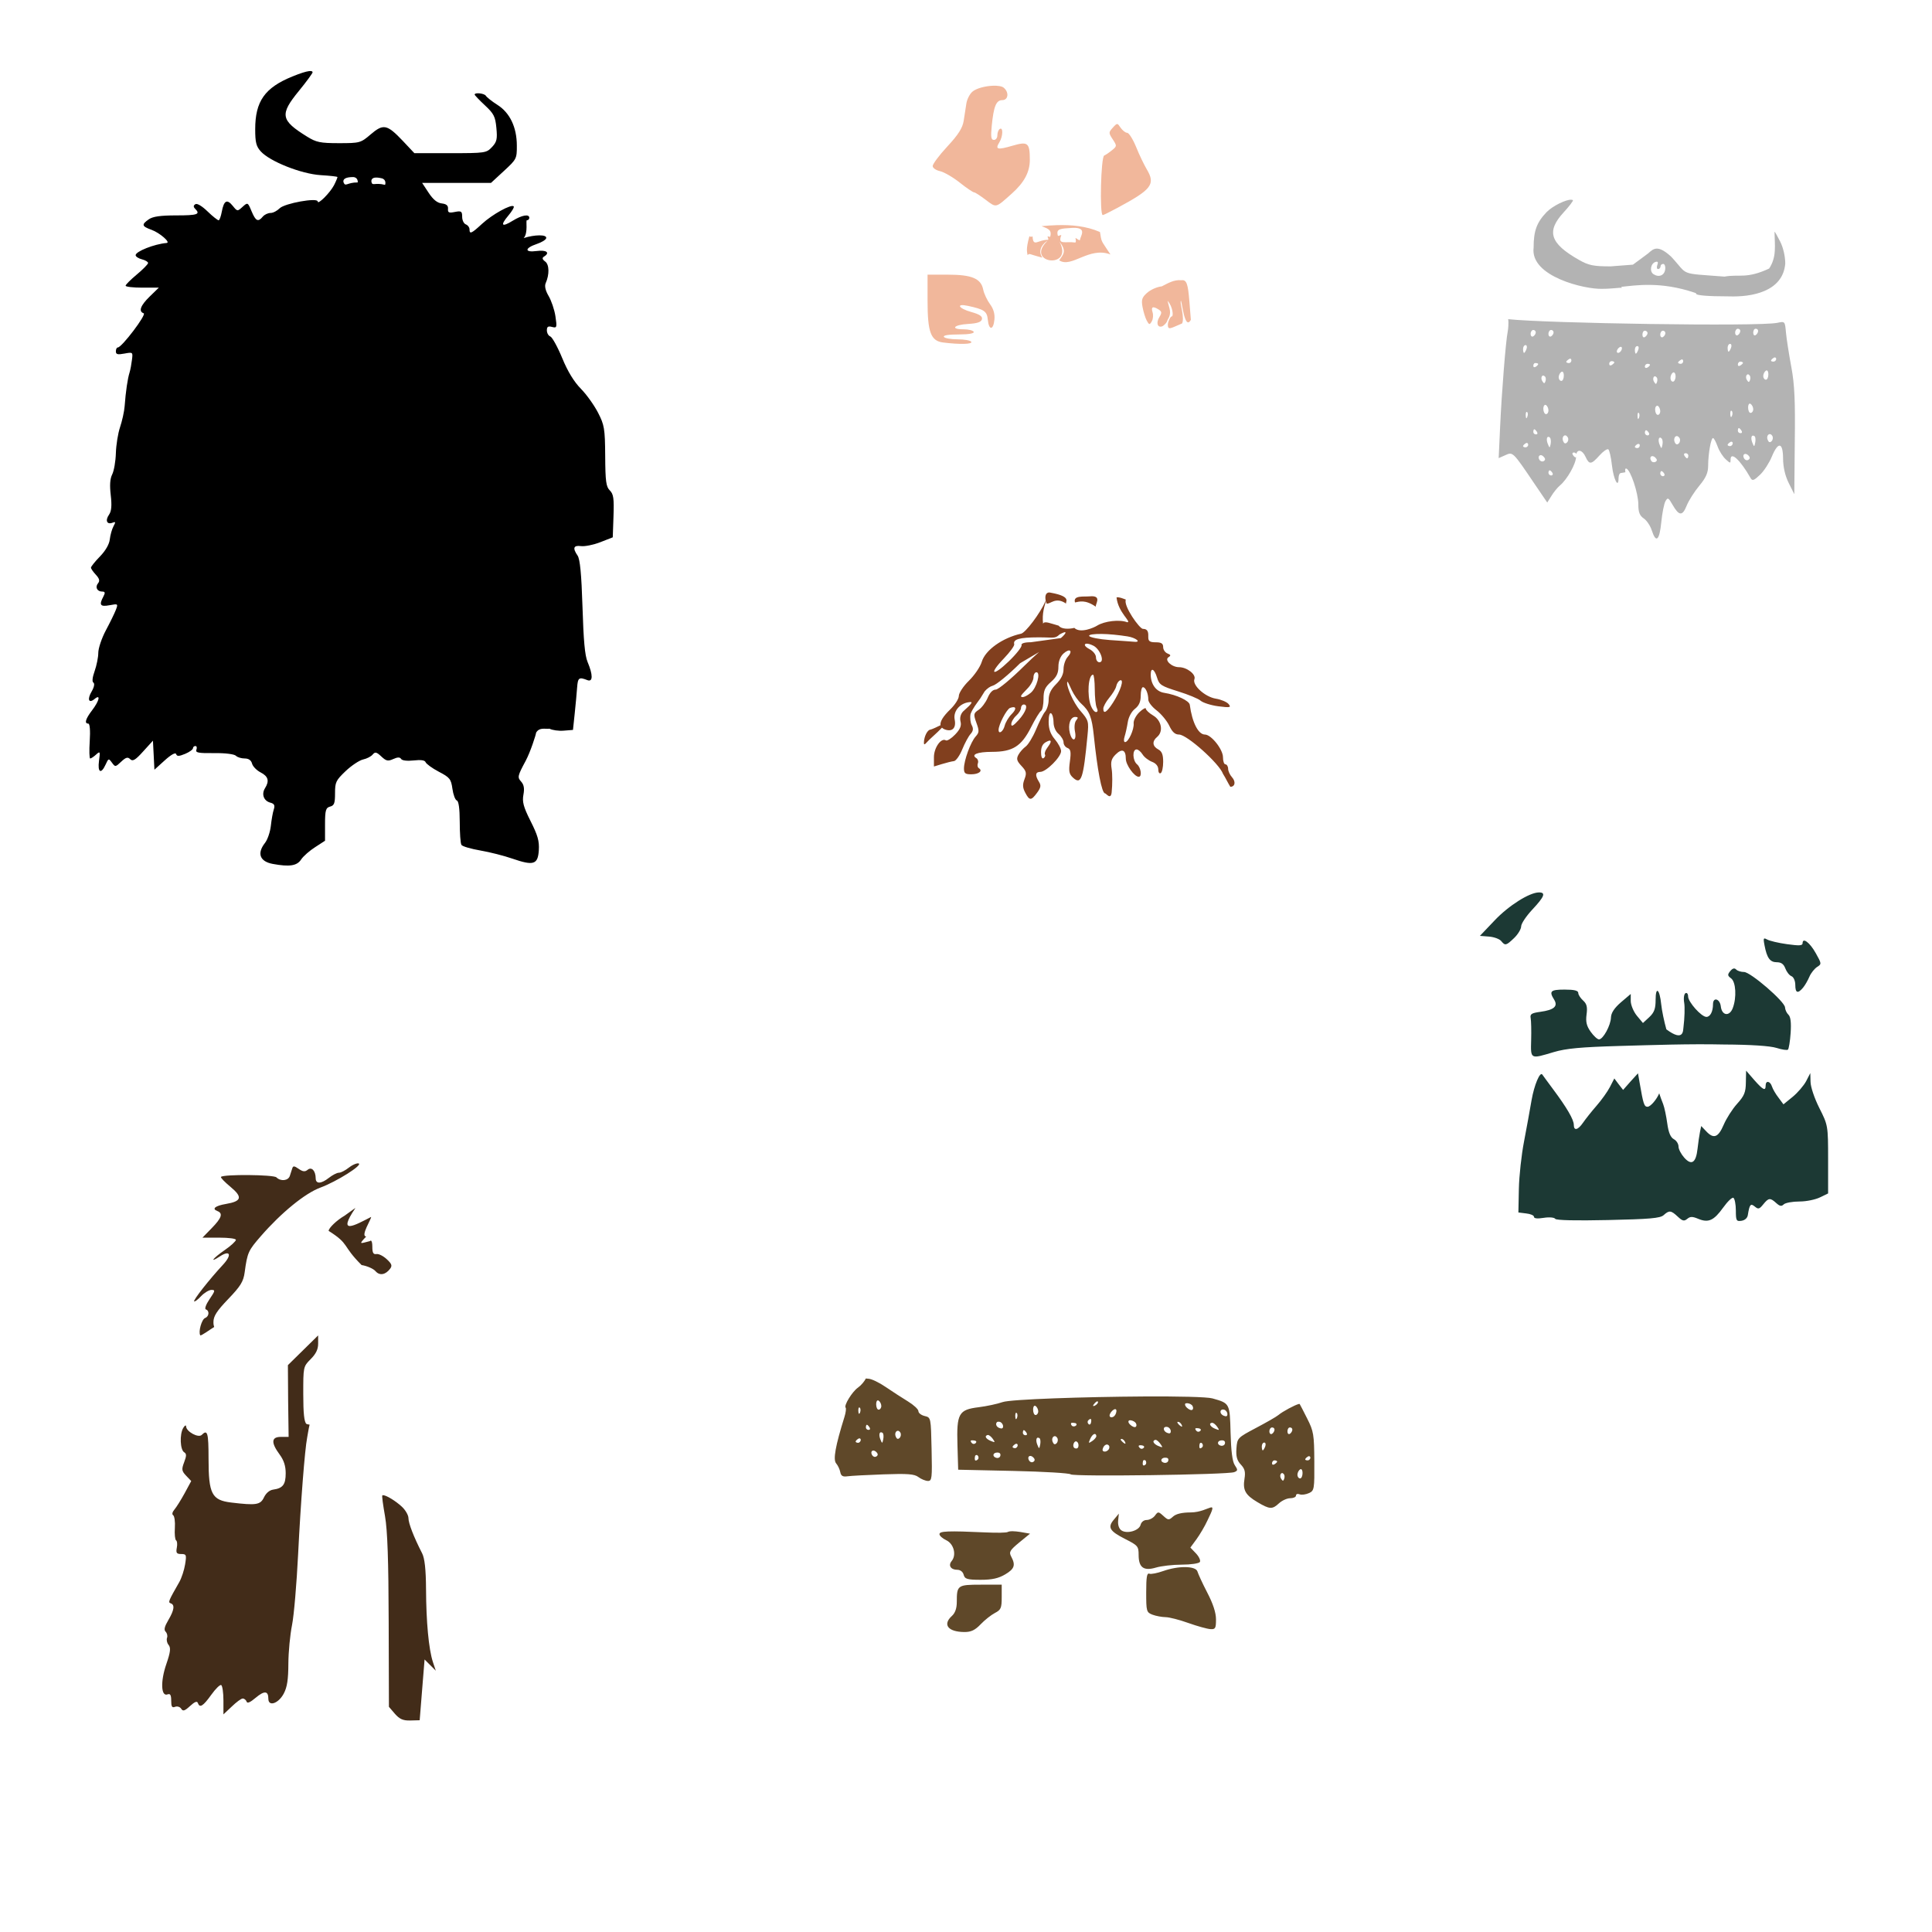 <?xml version="1.0" encoding="UTF-8" standalone="no"?>
<!-- Created with Inkscape (http://www.inkscape.org/) -->

<svg
   xmlns:dc="http://purl.org/dc/elements/1.1/"
   xmlns:cc="http://creativecommons.org/ns#"
   xmlns:rdf="http://www.w3.org/1999/02/22-rdf-syntax-ns#"
   xmlns:svg="http://www.w3.org/2000/svg"
   xmlns="http://www.w3.org/2000/svg"
   xmlns:sodipodi="http://sodipodi.sourceforge.net/DTD/sodipodi-0.dtd"
   xmlns:inkscape="http://www.inkscape.org/namespaces/inkscape"
   id="svg2491"
   sodipodi:version="0.32"
   inkscape:version="0.47 r22583"
   width="128"
   height="128"
   version="1.0"
   sodipodi:docname="NightFury.svg"
   inkscape:output_extension="org.inkscape.output.svg.inkscape">
  <defs
     id="defs2494">
    <inkscape:perspective
       sodipodi:type="inkscape:persp3d"
       inkscape:vp_x="0 : 526.18109 : 1"
       inkscape:vp_y="0 : 1000 : 0"
       inkscape:vp_z="744.09448 : 526.18109 : 1"
       inkscape:persp3d-origin="372.04724 : 350.78739 : 1"
       id="perspective2498" />
    <inkscape:perspective
       id="perspective2833"
       inkscape:persp3d-origin="0.5 : 0.33333333 : 1"
       inkscape:vp_z="1 : 0.5 : 1"
       inkscape:vp_y="0 : 1000 : 0"
       inkscape:vp_x="0 : 0.5 : 1"
       sodipodi:type="inkscape:persp3d" />
    <inkscape:perspective
       id="perspective2907"
       inkscape:persp3d-origin="0.5 : 0.33333333 : 1"
       inkscape:vp_z="1 : 0.5 : 1"
       inkscape:vp_y="0 : 1000 : 0"
       inkscape:vp_x="0 : 0.5 : 1"
       sodipodi:type="inkscape:persp3d" />
    <inkscape:perspective
       id="perspective2927"
       inkscape:persp3d-origin="0.5 : 0.33333333 : 1"
       inkscape:vp_z="1 : 0.5 : 1"
       inkscape:vp_y="0 : 1000 : 0"
       inkscape:vp_x="0 : 0.5 : 1"
       sodipodi:type="inkscape:persp3d" />
    <inkscape:perspective
       id="perspective3190"
       inkscape:persp3d-origin="0.5 : 0.33333333 : 1"
       inkscape:vp_z="1 : 0.5 : 1"
       inkscape:vp_y="0 : 1000 : 0"
       inkscape:vp_x="0 : 0.5 : 1"
       sodipodi:type="inkscape:persp3d" />
    <inkscape:perspective
       id="perspective3239"
       inkscape:persp3d-origin="0.5 : 0.33333333 : 1"
       inkscape:vp_z="1 : 0.5 : 1"
       inkscape:vp_y="0 : 1000 : 0"
       inkscape:vp_x="0 : 0.5 : 1"
       sodipodi:type="inkscape:persp3d" />
    <inkscape:perspective
       id="perspective3539"
       inkscape:persp3d-origin="0.5 : 0.33333333 : 1"
       inkscape:vp_z="1 : 0.5 : 1"
       inkscape:vp_y="0 : 1000 : 0"
       inkscape:vp_x="0 : 0.5 : 1"
       sodipodi:type="inkscape:persp3d" />
    <inkscape:perspective
       id="perspective3553"
       inkscape:persp3d-origin="0.5 : 0.33333333 : 1"
       inkscape:vp_z="1 : 0.5 : 1"
       inkscape:vp_y="0 : 1000 : 0"
       inkscape:vp_x="0 : 0.5 : 1"
       sodipodi:type="inkscape:persp3d" />
    <inkscape:perspective
       id="perspective3802"
       inkscape:persp3d-origin="0.5 : 0.33333333 : 1"
       inkscape:vp_z="1 : 0.5 : 1"
       inkscape:vp_y="0 : 1000 : 0"
       inkscape:vp_x="0 : 0.5 : 1"
       sodipodi:type="inkscape:persp3d" />
    <inkscape:perspective
       id="perspective4562"
       inkscape:persp3d-origin="0.5 : 0.33333333 : 1"
       inkscape:vp_z="1 : 0.5 : 1"
       inkscape:vp_y="0 : 1000 : 0"
       inkscape:vp_x="0 : 0.5 : 1"
       sodipodi:type="inkscape:persp3d" />
    <inkscape:perspective
       id="perspective4578"
       inkscape:persp3d-origin="0.5 : 0.33333333 : 1"
       inkscape:vp_z="1 : 0.5 : 1"
       inkscape:vp_y="0 : 1000 : 0"
       inkscape:vp_x="0 : 0.5 : 1"
       sodipodi:type="inkscape:persp3d" />
    <inkscape:perspective
       id="perspective6091"
       inkscape:persp3d-origin="0.5 : 0.33333333 : 1"
       inkscape:vp_z="1 : 0.5 : 1"
       inkscape:vp_y="0 : 1000 : 0"
       inkscape:vp_x="0 : 0.5 : 1"
       sodipodi:type="inkscape:persp3d" />
    <inkscape:perspective
       id="perspective6119"
       inkscape:persp3d-origin="0.5 : 0.33333333 : 1"
       inkscape:vp_z="1 : 0.5 : 1"
       inkscape:vp_y="0 : 1000 : 0"
       inkscape:vp_x="0 : 0.5 : 1"
       sodipodi:type="inkscape:persp3d" />
    <inkscape:perspective
       id="perspective6133"
       inkscape:persp3d-origin="0.5 : 0.33333333 : 1"
       inkscape:vp_z="1 : 0.5 : 1"
       inkscape:vp_y="0 : 1000 : 0"
       inkscape:vp_x="0 : 0.5 : 1"
       sodipodi:type="inkscape:persp3d" />
    <inkscape:perspective
       id="perspective6147"
       inkscape:persp3d-origin="0.5 : 0.33333333 : 1"
       inkscape:vp_z="1 : 0.5 : 1"
       inkscape:vp_y="0 : 1000 : 0"
       inkscape:vp_x="0 : 0.5 : 1"
       sodipodi:type="inkscape:persp3d" />
    <inkscape:perspective
       id="perspective6569"
       inkscape:persp3d-origin="0.5 : 0.33333333 : 1"
       inkscape:vp_z="1 : 0.5 : 1"
       inkscape:vp_y="0 : 1000 : 0"
       inkscape:vp_x="0 : 0.5 : 1"
       sodipodi:type="inkscape:persp3d" />
    <inkscape:perspective
       id="perspective6594"
       inkscape:persp3d-origin="0.5 : 0.33333333 : 1"
       inkscape:vp_z="1 : 0.5 : 1"
       inkscape:vp_y="0 : 1000 : 0"
       inkscape:vp_x="0 : 0.5 : 1"
       sodipodi:type="inkscape:persp3d" />
    <inkscape:perspective
       id="perspective6652"
       inkscape:persp3d-origin="0.5 : 0.33333333 : 1"
       inkscape:vp_z="1 : 0.5 : 1"
       inkscape:vp_y="0 : 1000 : 0"
       inkscape:vp_x="0 : 0.5 : 1"
       sodipodi:type="inkscape:persp3d" />
    <inkscape:perspective
       id="perspective6666"
       inkscape:persp3d-origin="0.5 : 0.33333333 : 1"
       inkscape:vp_z="1 : 0.5 : 1"
       inkscape:vp_y="0 : 1000 : 0"
       inkscape:vp_x="0 : 0.5 : 1"
       sodipodi:type="inkscape:persp3d" />
    <inkscape:perspective
       id="perspective7454"
       inkscape:persp3d-origin="0.5 : 0.33333333 : 1"
       inkscape:vp_z="1 : 0.5 : 1"
       inkscape:vp_y="0 : 1000 : 0"
       inkscape:vp_x="0 : 0.5 : 1"
       sodipodi:type="inkscape:persp3d" />
    <inkscape:perspective
       id="perspective7468"
       inkscape:persp3d-origin="0.5 : 0.33333333 : 1"
       inkscape:vp_z="1 : 0.5 : 1"
       inkscape:vp_y="0 : 1000 : 0"
       inkscape:vp_x="0 : 0.5 : 1"
       sodipodi:type="inkscape:persp3d" />
    <inkscape:perspective
       id="perspective7599"
       inkscape:persp3d-origin="0.5 : 0.33333333 : 1"
       inkscape:vp_z="1 : 0.5 : 1"
       inkscape:vp_y="0 : 1000 : 0"
       inkscape:vp_x="0 : 0.5 : 1"
       sodipodi:type="inkscape:persp3d" />
    <inkscape:perspective
       id="perspective7613"
       inkscape:persp3d-origin="0.5 : 0.33333333 : 1"
       inkscape:vp_z="1 : 0.5 : 1"
       inkscape:vp_y="0 : 1000 : 0"
       inkscape:vp_x="0 : 0.5 : 1"
       sodipodi:type="inkscape:persp3d" />
    <inkscape:perspective
       id="perspective7647"
       inkscape:persp3d-origin="0.5 : 0.33333333 : 1"
       inkscape:vp_z="1 : 0.5 : 1"
       inkscape:vp_y="0 : 1000 : 0"
       inkscape:vp_x="0 : 0.5 : 1"
       sodipodi:type="inkscape:persp3d" />
    <inkscape:perspective
       id="perspective7661"
       inkscape:persp3d-origin="0.5 : 0.33333333 : 1"
       inkscape:vp_z="1 : 0.5 : 1"
       inkscape:vp_y="0 : 1000 : 0"
       inkscape:vp_x="0 : 0.5 : 1"
       sodipodi:type="inkscape:persp3d" />
    <inkscape:perspective
       id="perspective7686"
       inkscape:persp3d-origin="0.5 : 0.33333333 : 1"
       inkscape:vp_z="1 : 0.5 : 1"
       inkscape:vp_y="0 : 1000 : 0"
       inkscape:vp_x="0 : 0.5 : 1"
       sodipodi:type="inkscape:persp3d" />
    <inkscape:perspective
       id="perspective7708"
       inkscape:persp3d-origin="0.5 : 0.33333333 : 1"
       inkscape:vp_z="1 : 0.5 : 1"
       inkscape:vp_y="0 : 1000 : 0"
       inkscape:vp_x="0 : 0.5 : 1"
       sodipodi:type="inkscape:persp3d" />
    <inkscape:perspective
       id="perspective7911"
       inkscape:persp3d-origin="0.5 : 0.33333333 : 1"
       inkscape:vp_z="1 : 0.5 : 1"
       inkscape:vp_y="0 : 1000 : 0"
       inkscape:vp_x="0 : 0.5 : 1"
       sodipodi:type="inkscape:persp3d" />
    <inkscape:perspective
       id="perspective7911-8"
       inkscape:persp3d-origin="0.5 : 0.33333333 : 1"
       inkscape:vp_z="1 : 0.5 : 1"
       inkscape:vp_y="0 : 1000 : 0"
       inkscape:vp_x="0 : 0.5 : 1"
       sodipodi:type="inkscape:persp3d" />
    <inkscape:perspective
       id="perspective7911-2"
       inkscape:persp3d-origin="0.5 : 0.33333333 : 1"
       inkscape:vp_z="1 : 0.5 : 1"
       inkscape:vp_y="0 : 1000 : 0"
       inkscape:vp_x="0 : 0.5 : 1"
       sodipodi:type="inkscape:persp3d" />
    <inkscape:perspective
       id="perspective7965"
       inkscape:persp3d-origin="0.5 : 0.33333333 : 1"
       inkscape:vp_z="1 : 0.5 : 1"
       inkscape:vp_y="0 : 1000 : 0"
       inkscape:vp_x="0 : 0.5 : 1"
       sodipodi:type="inkscape:persp3d" />
    <inkscape:perspective
       id="perspective7987"
       inkscape:persp3d-origin="0.5 : 0.33333333 : 1"
       inkscape:vp_z="1 : 0.5 : 1"
       inkscape:vp_y="0 : 1000 : 0"
       inkscape:vp_x="0 : 0.5 : 1"
       sodipodi:type="inkscape:persp3d" />
    <inkscape:perspective
       id="perspective8116"
       inkscape:persp3d-origin="0.5 : 0.33333333 : 1"
       inkscape:vp_z="1 : 0.5 : 1"
       inkscape:vp_y="0 : 1000 : 0"
       inkscape:vp_x="0 : 0.5 : 1"
       sodipodi:type="inkscape:persp3d" />
    <inkscape:perspective
       id="perspective8170"
       inkscape:persp3d-origin="0.5 : 0.33333333 : 1"
       inkscape:vp_z="1 : 0.5 : 1"
       inkscape:vp_y="0 : 1000 : 0"
       inkscape:vp_x="0 : 0.5 : 1"
       sodipodi:type="inkscape:persp3d" />
    <inkscape:perspective
       id="perspective8170-1"
       inkscape:persp3d-origin="0.5 : 0.33333333 : 1"
       inkscape:vp_z="1 : 0.5 : 1"
       inkscape:vp_y="0 : 1000 : 0"
       inkscape:vp_x="0 : 0.5 : 1"
       sodipodi:type="inkscape:persp3d" />
    <inkscape:perspective
       id="perspective8170-2"
       inkscape:persp3d-origin="0.5 : 0.33333333 : 1"
       inkscape:vp_z="1 : 0.5 : 1"
       inkscape:vp_y="0 : 1000 : 0"
       inkscape:vp_x="0 : 0.5 : 1"
       sodipodi:type="inkscape:persp3d" />
    <inkscape:perspective
       id="perspective8210"
       inkscape:persp3d-origin="0.5 : 0.33333333 : 1"
       inkscape:vp_z="1 : 0.5 : 1"
       inkscape:vp_y="0 : 1000 : 0"
       inkscape:vp_x="0 : 0.5 : 1"
       sodipodi:type="inkscape:persp3d" />
    <inkscape:perspective
       id="perspective8210-1"
       inkscape:persp3d-origin="0.5 : 0.33333333 : 1"
       inkscape:vp_z="1 : 0.5 : 1"
       inkscape:vp_y="0 : 1000 : 0"
       inkscape:vp_x="0 : 0.5 : 1"
       sodipodi:type="inkscape:persp3d" />
  </defs>
  <sodipodi:namedview
     inkscape:window-height="747"
     inkscape:window-width="1280"
     inkscape:pageshadow="2"
     inkscape:pageopacity="0.0"
     guidetolerance="10.0"
     gridtolerance="10.0"
     objecttolerance="10.0"
     borderopacity="1.0"
     bordercolor="#666666"
     pagecolor="#ffffff"
     id="base"
     showgrid="false"
     inkscape:zoom="1.9140625"
     inkscape:cx="60.364381"
     inkscape:cy="18.915099"
     inkscape:window-x="-4"
     inkscape:window-y="-4"
     inkscape:current-layer="svg2491"
     inkscape:window-maximized="1" />
  <path
     style="fill:#a0a0a0;stroke:none;stroke-width:1px;stroke-linecap:butt;stroke-linejoin:miter;stroke-opacity:1"
     d=""
     id="path2516" />
  <path
     style="fill:#000000"
     d="m 20.466,4.713 c -0.212,0.027 -0.572,0.141 -1.1,0.356 -1.829,0.745 -2.458,1.645 -2.458,3.493 0,0.877 0.067,1.136 0.372,1.472 0.601,0.662 2.675,1.488 3.962,1.569 0.613,0.038 1.116,0.09 1.116,0.129 0,0.04 -0.099,0.288 -0.226,0.534 -0.264,0.508 -1.083,1.328 -1.083,1.083 0,-0.274 -2.187,0.117 -2.523,0.453 -0.164,0.164 -0.428,0.307 -0.598,0.307 -0.17,0 -0.404,0.106 -0.517,0.243 -0.313,0.377 -0.469,0.302 -0.744,-0.356 -0.249,-0.597 -0.257,-0.6 -0.598,-0.291 -0.339,0.306 -0.342,0.312 -0.647,-0.065 -0.383,-0.473 -0.587,-0.363 -0.728,0.388 -0.06,0.319 -0.15,0.566 -0.21,0.566 -0.06,0 -0.392,-0.254 -0.728,-0.582 -0.36,-0.351 -0.694,-0.556 -0.809,-0.485 -0.14,0.086 -0.145,0.178 -0.016,0.307 0.366,0.366 0.153,0.437 -1.261,0.437 -1.044,0 -1.547,0.074 -1.811,0.259 -0.496,0.347 -0.473,0.46 0.178,0.695 0.546,0.197 1.294,0.849 1.003,0.873 -0.805,0.066 -2.054,0.56 -2.054,0.809 0,0.094 0.193,0.218 0.42,0.275 0.227,0.057 0.404,0.166 0.404,0.243 0,0.076 -0.335,0.419 -0.744,0.76 -0.409,0.342 -0.744,0.672 -0.744,0.744 0,0.072 0.496,0.129 1.1,0.129 l 1.1,0 -0.598,0.582 c -0.62,0.602 -0.764,0.996 -0.404,1.116 0.21,0.07 -1.452,2.264 -1.714,2.264 -0.075,0 -0.129,0.118 -0.129,0.259 0,0.202 0.114,0.23 0.566,0.146 0.561,-0.105 0.564,-0.094 0.501,0.404 -0.035,0.279 -0.101,0.667 -0.162,0.857 -0.126,0.397 -0.254,1.263 -0.323,2.215 -0.026,0.363 -0.17,0.998 -0.307,1.407 -0.137,0.409 -0.259,1.177 -0.275,1.714 -0.016,0.537 -0.124,1.172 -0.243,1.407 -0.147,0.293 -0.173,0.718 -0.097,1.375 0.08,0.692 0.05,1.061 -0.113,1.294 -0.267,0.381 -0.143,0.676 0.226,0.534 0.22,-0.085 0.222,-0.052 0.065,0.243 -0.103,0.192 -0.21,0.59 -0.243,0.873 -0.037,0.314 -0.283,0.743 -0.647,1.116 -0.329,0.337 -0.598,0.676 -0.598,0.744 0,0.068 0.143,0.276 0.323,0.469 0.24,0.258 0.275,0.41 0.146,0.566 -0.211,0.254 -0.064,0.55 0.275,0.55 0.19,0 0.214,0.075 0.081,0.323 -0.302,0.565 -0.217,0.699 0.404,0.582 0.567,-0.106 0.575,-0.098 0.42,0.307 -0.087,0.229 -0.385,0.838 -0.663,1.358 -0.278,0.521 -0.501,1.194 -0.501,1.488 0,0.294 -0.111,0.841 -0.243,1.213 -0.147,0.416 -0.179,0.7 -0.081,0.76 0.094,0.058 0.054,0.299 -0.113,0.582 -0.313,0.53 -0.198,0.827 0.194,0.501 0.415,-0.345 0.313,0.122 -0.162,0.744 -0.435,0.57 -0.536,0.889 -0.259,0.889 0.103,0 0.144,0.449 0.097,1.164 -0.042,0.636 -0.024,1.148 0.032,1.148 0.057,0 0.23,-0.115 0.388,-0.259 0.27,-0.245 0.279,-0.212 0.194,0.42 -0.103,0.767 0.137,0.901 0.437,0.243 0.19,-0.416 0.203,-0.427 0.42,-0.129 0.221,0.302 0.232,0.295 0.615,-0.065 0.313,-0.294 0.436,-0.324 0.598,-0.162 0.162,0.162 0.345,0.054 0.857,-0.517 l 0.647,-0.712 0.049,0.954 0.049,0.97 0.679,-0.615 c 0.427,-0.386 0.718,-0.547 0.76,-0.42 0.053,0.159 0.187,0.154 0.598,-0.016 0.289,-0.12 0.517,-0.292 0.517,-0.372 0,-0.08 0.074,-0.146 0.162,-0.146 0.088,0 0.116,0.11 0.065,0.243 -0.077,0.2 0.134,0.239 1.181,0.226 0.738,-0.009 1.331,0.069 1.439,0.178 0.102,0.102 0.365,0.178 0.582,0.178 0.259,0 0.427,0.119 0.485,0.34 0.048,0.185 0.305,0.447 0.566,0.582 0.509,0.263 0.596,0.563 0.291,1.051 -0.245,0.392 -0.083,0.839 0.356,0.954 0.264,0.069 0.316,0.184 0.226,0.453 -0.064,0.192 -0.149,0.675 -0.194,1.083 -0.045,0.408 -0.217,0.915 -0.388,1.132 -0.545,0.693 -0.344,1.232 0.517,1.391 1.111,0.204 1.601,0.128 1.876,-0.291 0.149,-0.227 0.577,-0.597 0.938,-0.825 l 0.647,-0.42 0,-1.083 c 0,-0.948 0.052,-1.105 0.34,-1.181 0.273,-0.071 0.323,-0.228 0.323,-0.889 0,-0.726 0.059,-0.847 0.695,-1.455 0.386,-0.368 0.917,-0.722 1.164,-0.776 0.248,-0.054 0.524,-0.195 0.631,-0.323 0.164,-0.197 0.255,-0.178 0.582,0.129 0.327,0.308 0.446,0.319 0.792,0.162 0.29,-0.132 0.439,-0.126 0.517,0 0.064,0.104 0.407,0.144 0.825,0.097 0.472,-0.053 0.741,-0.02 0.792,0.113 0.042,0.111 0.434,0.401 0.873,0.631 0.728,0.381 0.816,0.482 0.906,1.132 0.054,0.392 0.186,0.741 0.291,0.776 0.123,0.041 0.192,0.535 0.194,1.407 0.001,0.741 0.046,1.435 0.113,1.536 0.067,0.101 0.634,0.264 1.261,0.372 0.628,0.108 1.574,0.351 2.102,0.534 1.417,0.49 1.701,0.398 1.763,-0.55 0.04,-0.618 -0.075,-0.998 -0.55,-1.941 -0.479,-0.951 -0.556,-1.281 -0.469,-1.747 0.078,-0.416 0.03,-0.662 -0.162,-0.873 -0.246,-0.272 -0.223,-0.374 0.307,-1.358 0.315,-0.584 0.693,-1.762 0.695,-1.876 0.224,-0.367 0.57,-0.226 0.889,-0.259 0.18,0.096 0.601,0.157 0.938,0.129 l 0.615,-0.049 0.113,-1.067 c 0.064,-0.59 0.135,-1.383 0.162,-1.747 0.049,-0.656 0.126,-0.7 0.679,-0.485 0.375,0.146 0.374,-0.348 0.016,-1.197 -0.188,-0.447 -0.27,-1.447 -0.34,-3.671 -0.068,-2.166 -0.165,-3.149 -0.323,-3.38 -0.344,-0.5 -0.276,-0.698 0.226,-0.631 0.25,0.033 0.824,-0.083 1.278,-0.259 l 0.825,-0.323 0.049,-1.407 c 0.04,-1.168 0.003,-1.452 -0.243,-1.698 -0.249,-0.249 -0.297,-0.597 -0.307,-2.28 -0.012,-1.827 -0.06,-2.064 -0.469,-2.862 -0.245,-0.479 -0.749,-1.195 -1.132,-1.585 -0.464,-0.471 -0.878,-1.146 -1.245,-2.038 -0.303,-0.737 -0.664,-1.39 -0.792,-1.439 -0.128,-0.049 -0.226,-0.228 -0.226,-0.404 0,-0.243 0.079,-0.295 0.34,-0.226 0.324,0.085 0.339,0.039 0.226,-0.712 -0.066,-0.438 -0.275,-1.04 -0.453,-1.342 -0.207,-0.35 -0.276,-0.658 -0.194,-0.841 0.257,-0.578 0.244,-1.237 -0.032,-1.439 -0.192,-0.14 -0.215,-0.241 -0.081,-0.323 0.429,-0.265 0.167,-0.459 -0.485,-0.372 -0.817,0.11 -0.804,-0.193 0.016,-0.469 0.307,-0.103 0.579,-0.265 0.615,-0.372 0.09,-0.271 -0.781,-0.249 -1.488,-0.016 0.311,-0.344 0.122,-1.181 0.21,-1.181 0.091,0 0.162,-0.071 0.162,-0.162 0,-0.272 -0.498,-0.178 -1.1,0.194 -0.73,0.451 -0.845,0.318 -0.291,-0.34 0.242,-0.288 0.409,-0.562 0.356,-0.615 -0.161,-0.161 -1.422,0.535 -2.102,1.164 -0.705,0.652 -0.825,0.696 -0.825,0.356 0,-0.126 -0.106,-0.271 -0.243,-0.323 -0.136,-0.052 -0.243,-0.274 -0.243,-0.501 0,-0.369 -0.058,-0.409 -0.485,-0.323 -0.397,0.079 -0.474,0.043 -0.453,-0.21 0.018,-0.217 -0.11,-0.32 -0.42,-0.356 -0.297,-0.034 -0.565,-0.255 -0.857,-0.695 l -0.437,-0.663 2.28,0 2.28,0 0.857,-0.792 c 0.835,-0.771 0.861,-0.81 0.857,-1.682 C 34.24,8.428 33.779,7.468 32.951,6.945 32.588,6.716 32.249,6.441 32.191,6.347 32.088,6.18 31.447,6.112 31.447,6.266 c 0,0.042 0.304,0.362 0.679,0.712 0.592,0.552 0.688,0.738 0.76,1.488 0.071,0.74 0.035,0.93 -0.291,1.278 -0.37,0.394 -0.457,0.404 -2.765,0.404 l -2.377,0 -0.776,-0.825 c -1.034,-1.088 -1.282,-1.136 -2.118,-0.42 -0.66,0.565 -0.716,0.582 -2.102,0.582 -1.247,0 -1.506,-0.057 -2.118,-0.437 C 18.588,7.963 18.521,7.591 19.803,6.023 20.303,5.413 20.709,4.852 20.709,4.794 c 0,-0.048 -0.029,-0.068 -0.081,-0.081 -0.039,-0.01 -0.091,-0.009 -0.162,0 z m 2.911,7.018 c 0.336,-0.002 0.335,0.316 0.323,0.356 -0.705,-0.008 -0.809,0.317 -0.938,0 -0.065,-0.201 0.099,-0.353 0.615,-0.356 z m 1.585,0.032 c 0.088,0.004 0.198,0.018 0.323,0.049 0.326,0.081 0.247,0.401 0.226,0.437 -0.682,-0.181 -0.858,0.112 -0.906,-0.226 -0.011,-0.158 0.093,-0.27 0.356,-0.259 z"
     id="path7795" />
  <path
     style="fill:#000000"
     d="m 15.462,46.423 c 0,-0.046 -0.114,0.01 -0.254,0.126 -0.139,0.116 -0.254,0.249 -0.254,0.295 0,0.046 0.114,-0.01 0.254,-0.126 0.139,-0.116 0.254,-0.249 0.254,-0.295 z"
     id="path7538" />
  <path
     style="fill:#813f1e;fill-opacity:1"
     d="m 69.508,39.251 c -0.22,0.013 -0.292,0.229 -0.226,0.55 -0.381,0.858 -1.341,2.119 -1.633,2.183 -1.228,0.269 -2.372,1.085 -2.604,1.86 -0.102,0.341 -0.491,0.904 -0.857,1.261 -0.366,0.357 -0.663,0.812 -0.663,1.003 0,0.191 -0.256,0.589 -0.566,0.889 -0.477,0.462 -0.69,0.815 -0.647,1.051 -0.229,0.113 -0.501,0.244 -0.663,0.291 -0.196,0 -0.429,0.448 -0.437,0.857 -0.005,0.281 0.148,-0.005 0.469,-0.291 0.368,-0.328 0.574,-0.539 0.728,-0.695 0.046,0.045 0.098,0.083 0.178,0.113 0.498,0.189 0.776,-0.083 0.663,-0.647 -0.12,-0.599 0.415,-1.164 1.1,-1.164 0.105,0.08 -0.389,0.47 -0.55,0.631 -0.165,0.182 -0.222,0.431 -0.162,0.663 0.071,0.271 -0.023,0.51 -0.356,0.857 -0.253,0.264 -0.532,0.439 -0.615,0.388 -0.312,-0.193 -0.792,0.486 -0.792,1.116 l 0,0.615 0.534,-0.162 c 0.295,-0.092 0.656,-0.179 0.792,-0.194 0.136,-0.016 0.384,-0.368 0.55,-0.776 0.166,-0.409 0.413,-0.867 0.55,-1.019 0.18,-0.2 0.199,-0.361 0.081,-0.582 -0.09,-0.167 -0.128,-0.495 -0.081,-0.744 0.146,-0.382 0.413,-0.705 0.647,-1.035 0.099,-0.155 0.194,-0.312 0.291,-0.469 0.154,-0.181 0.367,-0.33 0.534,-0.372 0.231,-0.058 1.047,-0.727 1.811,-1.488 l 1.261,-0.744 c -0.275,0.239 -0.585,0.525 -0.986,0.922 -0.877,0.868 -1.719,1.569 -1.892,1.569 -0.197,0 -0.388,0.2 -0.534,0.55 -0.127,0.304 -0.4,0.66 -0.598,0.792 -0.337,0.224 -0.35,0.293 -0.146,0.857 0.192,0.531 0.192,0.64 -0.048,0.906 -0.332,0.367 -0.776,1.579 -0.776,2.118 0,0.324 0.084,0.388 0.485,0.388 0.502,0 0.783,-0.23 0.501,-0.404 -0.088,-0.055 -0.112,-0.199 -0.065,-0.323 0.048,-0.124 0.002,-0.279 -0.097,-0.34 -0.385,-0.238 0.06,-0.42 1.035,-0.42 1.369,-0.001 1.946,-0.363 2.587,-1.633 0.273,-0.541 0.57,-1.026 0.663,-1.083 0.093,-0.057 0.162,-0.409 0.162,-0.792 0,-0.567 0.098,-0.778 0.501,-1.132 0.37,-0.325 0.485,-0.579 0.485,-1.003 0,-0.358 0.131,-0.684 0.34,-0.873 0.415,-0.375 0.646,-0.184 0.275,0.226 -0.151,0.167 -0.275,0.528 -0.275,0.809 0,0.347 -0.164,0.666 -0.501,1.003 -0.347,0.347 -0.485,0.659 -0.485,1.035 0,0.295 -0.116,0.649 -0.243,0.792 -0.126,0.143 -0.388,0.681 -0.598,1.181 -0.21,0.499 -0.517,0.998 -0.679,1.116 -0.162,0.118 -0.386,0.364 -0.485,0.55 -0.148,0.276 -0.099,0.414 0.21,0.744 0.324,0.345 0.344,0.476 0.194,0.873 -0.133,0.353 -0.126,0.557 0.048,0.889 0.283,0.541 0.396,0.544 0.792,0 0.252,-0.345 0.266,-0.484 0.113,-0.728 -0.267,-0.428 -0.231,-0.647 0.097,-0.647 0.386,0 1.375,-0.988 1.375,-1.375 0,-0.173 -0.193,-0.523 -0.42,-0.792 -0.289,-0.343 -0.404,-0.688 -0.404,-1.148 0,-0.396 0.062,-0.627 0.162,-0.566 0.091,0.056 0.162,0.33 0.162,0.598 0,0.283 0.132,0.596 0.323,0.76 0.182,0.155 0.34,0.414 0.34,0.566 0,0.152 0.114,0.316 0.259,0.372 0.212,0.081 0.249,0.252 0.162,0.889 -0.09,0.656 -0.053,0.845 0.21,1.083 0.545,0.493 0.68,0.075 0.954,-2.781 0.091,-0.951 0.078,-1.016 -0.469,-1.649 -0.511,-0.593 -0.879,-1.574 -0.879,-1.811 0,-0.285 0.091,-0.015 0.313,0.453 0.142,0.3 0.42,0.697 0.615,0.873 0.561,0.508 0.713,0.902 0.841,2.135 0.232,2.239 0.523,3.816 0.744,3.816 0.07,0 0.381,0.464 0.437,-0.065 0.055,-0.529 0.053,-1.229 0,-1.552 -0.075,-0.464 -0.021,-0.675 0.259,-0.954 0.423,-0.423 0.679,-0.321 0.679,0.275 0,0.411 0.564,1.197 0.857,1.197 0.232,0 0.148,-0.608 -0.113,-0.825 -0.3,-0.249 -0.323,-0.986 -0.032,-0.986 0.114,0 0.289,0.155 0.404,0.34 0.115,0.185 0.407,0.4 0.631,0.485 0.253,0.096 0.404,0.287 0.404,0.501 0,0.189 0.071,0.299 0.162,0.243 0.091,-0.056 0.162,-0.389 0.162,-0.744 0,-0.476 -0.08,-0.694 -0.323,-0.825 -0.392,-0.21 -0.423,-0.54 -0.081,-0.825 0.436,-0.362 0.297,-1.095 -0.259,-1.423 -0.272,-0.161 -0.485,-0.366 -0.485,-0.453 0,-0.087 -0.19,0.009 -0.42,0.226 -0.231,0.217 -0.407,0.559 -0.388,0.744 0.041,0.402 -0.344,1.245 -0.566,1.245 -0.089,0 -0.099,-0.163 -0.032,-0.372 0.065,-0.204 0.162,-0.64 0.21,-0.954 0.05,-0.327 0.245,-0.697 0.469,-0.873 0.275,-0.216 0.388,-0.475 0.388,-0.873 0,-0.311 0.064,-0.566 0.146,-0.566 0.176,0 0.356,0.411 0.356,0.825 0,0.163 0.245,0.479 0.55,0.712 0.305,0.233 0.688,0.696 0.841,1.019 0.198,0.418 0.38,0.582 0.647,0.582 0.52,0 2.67,1.924 2.911,2.604 0.183,0.287 0.314,0.584 0.485,0.857 0.316,0 0.375,-0.341 0.113,-0.631 -0.145,-0.16 -0.259,-0.414 -0.259,-0.566 0,-0.152 -0.087,-0.291 -0.178,-0.291 -0.091,0 -0.162,-0.206 -0.162,-0.469 0,-0.521 -0.78,-1.504 -1.197,-1.504 -0.436,0 -0.847,-0.795 -1.003,-1.973 -0.035,-0.265 -0.866,-0.662 -1.698,-0.792 -0.532,-0.083 -0.889,-0.567 -0.889,-1.213 0,-0.499 0.245,-0.374 0.42,0.21 0.142,0.474 0.285,0.561 1.391,0.906 0.674,0.21 1.344,0.485 1.488,0.615 0.143,0.13 0.665,0.306 1.164,0.372 0.804,0.106 0.881,0.079 0.695,-0.146 -0.115,-0.139 -0.498,-0.301 -0.841,-0.356 -0.721,-0.115 -1.577,-0.893 -1.423,-1.294 0.12,-0.312 -0.495,-0.792 -1.019,-0.792 -0.489,0 -0.994,-0.478 -0.695,-0.663 0.165,-0.102 0.154,-0.159 -0.065,-0.243 -0.156,-0.06 -0.291,-0.249 -0.291,-0.42 0,-0.237 -0.109,-0.323 -0.485,-0.323 -0.385,0 -0.501,-0.067 -0.501,-0.323 0,-0.257 0.029,-0.566 -0.356,-0.566 -0.216,0 -1.31,-1.523 -1.132,-1.941 -0.202,-0.073 -0.435,-0.179 -0.615,-0.146 0.105,1.014 1.015,1.633 0.712,1.649 -0.506,-0.199 -1.506,-0.083 -2.005,0.226 -0.171,0.113 -1.106,0.541 -1.504,0.146 -0.366,0.09 -0.868,0.089 -1.035,-0.146 -0.533,-0.144 -0.955,-0.344 -1.035,-0.129 -0.087,-0.672 0.113,-1.252 0.194,-1.488 0.011,0.047 0.016,0.093 0.032,0.146 0.252,0.084 0.585,-0.49 1.31,0.016 -0.12,-0.09 0.462,-0.46 -1.019,-0.728 -0.046,-0.008 -0.076,-0.018 -0.113,-0.016 z m 2.684,0.259 c -0.37,0.036 -1.121,-0.086 -0.97,0.404 0.269,-0.052 0.666,-0.216 1.391,0.291 -0.12,-0.09 0.486,-0.782 -0.42,-0.695 z m -1.617,2.377 c 0.071,0.026 -0.087,0.219 -0.291,0.388 l -1.989,0.275 c -0.421,0 -0.653,0.078 -0.615,0.194 0.034,0.102 -0.338,0.583 -0.841,1.067 -1.085,1.045 -1.357,0.882 -0.323,-0.194 0.394,-0.411 0.707,-0.838 0.679,-0.938 -0.09,-0.327 0.353,-0.45 1.601,-0.453 1.031,-0.002 1.086,0.107 1.407,-0.194 0.222,-0.119 0.331,-0.16 0.372,-0.146 z m 2.393,0.113 c 0.495,0.005 1.138,0.069 1.73,0.162 0.557,0.087 0.954,0.408 0.437,0.356 -0.164,-0.017 -0.882,-0.062 -1.601,-0.113 -0.719,-0.051 -1.343,-0.178 -1.375,-0.275 -0.029,-0.087 0.314,-0.134 0.809,-0.129 z m -1.003,0.647 c 0.097,-0.013 0.264,0.027 0.469,0.129 0.458,0.229 0.779,1.1 0.404,1.1 -0.128,0 -0.226,-0.145 -0.226,-0.323 0,-0.184 -0.19,-0.421 -0.437,-0.55 C 71.841,42.827 71.804,42.669 71.966,42.647 z m -3.299,1.892 c 0.302,0 0.018,1.035 -0.372,1.358 -0.33,0.274 -0.647,0.374 -0.647,0.21 0,-0.041 0.193,-0.258 0.42,-0.485 0.227,-0.227 0.404,-0.558 0.404,-0.744 0,-0.186 0.092,-0.34 0.194,-0.34 z m 3.752,0.162 c 0.058,0 0.111,0.432 0.113,0.954 0.002,0.522 0.054,1.07 0.129,1.229 0.089,0.186 0.072,0.291 -0.048,0.291 -0.103,0 -0.251,-0.188 -0.34,-0.42 -0.267,-0.701 -0.171,-2.054 0.146,-2.054 z m 1.795,0.372 c 0.281,-0.094 0.025,0.703 -0.469,1.472 -0.414,0.645 -0.647,0.796 -0.647,0.404 0,-0.129 0.172,-0.455 0.388,-0.712 0.216,-0.257 0.435,-0.602 0.469,-0.776 0.034,-0.174 0.15,-0.352 0.259,-0.388 z m -6.388,1.601 c 0.317,0 0.147,0.5 -0.34,1.035 -0.338,0.372 -0.482,0.456 -0.485,0.275 -0.003,-0.145 0.142,-0.402 0.323,-0.566 0.182,-0.164 0.323,-0.395 0.323,-0.517 0,-0.122 0.087,-0.226 0.178,-0.226 z m -0.663,0.178 c 0.167,0.011 0.128,0.196 -0.146,0.469 -0.187,0.187 -0.395,0.531 -0.453,0.76 -0.098,0.389 -0.404,0.597 -0.404,0.275 0,-0.349 0.533,-1.368 0.76,-1.455 0.102,-0.039 0.187,-0.052 0.243,-0.048 z m 4.075,0.647 c 0.197,0 0.208,0.054 0.065,0.226 -0.107,0.129 -0.141,0.446 -0.081,0.744 0.126,0.629 -0.184,0.718 -0.34,0.097 -0.14,-0.556 0.032,-1.067 0.356,-1.067 z m -1.714,1.569 c 0.156,-0.022 0.106,0.153 -0.146,0.485 -0.13,0.172 -0.19,0.365 -0.146,0.437 0.044,0.071 -0.005,0.186 -0.097,0.243 -0.1,0.061 -0.162,-0.108 -0.162,-0.404 0,-0.33 0.105,-0.546 0.323,-0.663 0.096,-0.052 0.174,-0.09 0.226,-0.097 z"
     id="path7751"
     sodipodi:nodetypes="ccsssssccsscssccssscccsssscccsccsssssssssssssssssssssssssssssssssssssssssssssssssssssssssssssssssssssssssssssccssssssssssssssssssssssccccccccccsccccccccssssscccssssccssssccssssccssssccssssccssssccssssccsssccsssssc" />
  <path
     id="path7739"
     style="fill:#1c3934;fill-opacity:1"
     d="m 101.962,59.125 c 0.467,0 0.365,0.275 -0.437,1.132 -0.409,0.437 -0.744,0.938 -0.744,1.116 0,0.178 -0.214,0.532 -0.469,0.776 -0.536,0.513 -0.592,0.514 -0.857,0.194 -0.109,-0.131 -0.459,-0.263 -0.792,-0.291 l -0.615,-0.048 0.97,-1.019 c 0.931,-0.986 2.316,-1.86 2.943,-1.86 z m 14.926,3.056 c 0.036,-0.012 0.1,0.012 0.194,0.065 0.156,0.088 0.742,0.229 1.31,0.307 0.812,0.112 1.035,0.105 1.035,-0.065 0,-0.404 0.478,-0.044 0.873,0.663 0.38,0.681 0.398,0.718 0.097,0.906 -0.171,0.107 -0.412,0.4 -0.517,0.647 -0.105,0.247 -0.288,0.569 -0.42,0.728 -0.349,0.418 -0.517,0.367 -0.517,-0.178 0,-0.274 -0.115,-0.527 -0.259,-0.582 -0.138,-0.053 -0.317,-0.288 -0.404,-0.517 -0.111,-0.292 -0.278,-0.404 -0.566,-0.404 -0.446,0 -0.651,-0.284 -0.809,-1.116 -0.056,-0.295 -0.076,-0.433 -0.016,-0.453 z m -2.038,1.989 c 0.065,-0.016 0.118,0.005 0.178,0.065 0.095,0.095 0.326,0.162 0.517,0.162 0.432,0 2.7,1.957 2.717,2.345 0.007,0.155 0.108,0.375 0.226,0.485 0.147,0.137 0.192,0.527 0.146,1.213 -0.037,0.551 -0.12,1.046 -0.178,1.1 -0.058,0.054 -0.397,0.002 -0.76,-0.113 -0.417,-0.132 -1.699,-0.218 -3.477,-0.226 -2.313,-0.051 -4.625,0.034 -6.938,0.097 -2.53,0.074 -3.525,0.163 -4.334,0.404 -1.569,0.468 -1.54,0.495 -1.504,-0.792 0.017,-0.613 0.002,-1.276 -0.032,-1.455 -0.052,-0.273 0.058,-0.339 0.647,-0.42 0.901,-0.125 1.182,-0.365 0.906,-0.809 -0.346,-0.554 -0.244,-0.663 0.695,-0.663 0.65,0 0.906,0.067 0.906,0.226 0,0.122 0.151,0.345 0.323,0.501 0.241,0.218 0.292,0.431 0.226,0.922 -0.065,0.486 -5.2e-4,0.761 0.275,1.148 0.199,0.279 0.443,0.502 0.55,0.501 0.271,-0.002 0.776,-0.924 0.792,-1.455 0.009,-0.297 0.227,-0.627 0.663,-1.003 l 0.647,-0.55 0,0.469 c 0.003,0.26 0.184,0.701 0.404,0.97 l 0.404,0.485 0.42,-0.388 c 0.33,-0.31 0.42,-0.561 0.42,-1.148 0,-0.938 0.268,-0.717 0.372,0.307 0.042,0.409 0.198,1.15 0.34,1.649 1.195,0.891 1.098,0.019 1.132,-0.129 0.077,-0.613 0.099,-1.345 0.049,-1.633 -0.051,-0.288 -0.013,-0.573 0.081,-0.631 0.094,-0.058 0.178,0.036 0.178,0.21 0,0.369 0.88,1.358 1.213,1.358 0.251,0 0.437,-0.35 0.437,-0.841 0,-0.496 0.458,-0.366 0.517,0.146 0.071,0.619 0.575,0.686 0.792,0.113 0.267,-0.701 0.209,-1.738 -0.113,-1.973 -0.242,-0.177 -0.242,-0.252 -0.049,-0.485 0.079,-0.095 0.145,-0.145 0.21,-0.162 z m -4.923,8.267 c -0.164,0.4 -0.575,0.889 -0.776,0.889 -0.222,0 -0.281,-0.198 -0.517,-1.569 l -0.113,-0.647 -0.501,0.55 -0.485,0.55 -0.291,-0.372 -0.291,-0.388 -0.291,0.566 c -0.159,0.311 -0.561,0.869 -0.889,1.245 -0.328,0.376 -0.726,0.879 -0.889,1.116 -0.342,0.497 -0.614,0.563 -0.615,0.146 -0.001,-0.345 -0.454,-1.128 -1.375,-2.361 -0.373,-0.499 -0.684,-0.932 -0.712,-0.97 -0.151,-0.216 -0.536,0.686 -0.712,1.698 -0.111,0.641 -0.334,1.887 -0.501,2.749 -0.168,0.863 -0.321,2.259 -0.34,3.121 l -0.032,1.569 0.517,0.065 c 0.286,0.029 0.517,0.13 0.517,0.226 0,0.112 0.232,0.131 0.647,0.065 0.366,-0.059 0.704,-0.026 0.76,0.065 0.062,0.101 1.374,0.127 3.493,0.081 2.747,-0.059 3.461,-0.119 3.687,-0.323 0.368,-0.333 0.489,-0.325 0.938,0.097 0.312,0.293 0.422,0.319 0.631,0.146 0.2,-0.166 0.345,-0.159 0.728,0 0.672,0.278 1.032,0.115 1.649,-0.744 0.293,-0.408 0.595,-0.699 0.679,-0.647 0.084,0.052 0.162,0.431 0.162,0.841 0,0.677 0.036,0.727 0.372,0.679 0.218,-0.031 0.389,-0.177 0.42,-0.372 0.114,-0.717 0.184,-0.803 0.469,-0.566 0.226,0.187 0.297,0.167 0.55,-0.146 0.356,-0.439 0.459,-0.457 0.857,-0.097 0.234,0.212 0.352,0.246 0.501,0.097 0.107,-0.107 0.584,-0.194 1.051,-0.194 0.467,0 1.072,-0.132 1.358,-0.275 l 0.534,-0.259 0,-2.248 c -5.2e-4,-2.251 -0.007,-2.27 -0.582,-3.412 -0.325,-0.645 -0.578,-1.4 -0.582,-1.73 l -0.016,-0.582 -0.275,0.534 c -0.158,0.296 -0.559,0.762 -0.889,1.035 l -0.615,0.501 -0.323,-0.437 c -0.185,-0.235 -0.381,-0.57 -0.437,-0.744 -0.119,-0.375 -0.42,-0.419 -0.42,-0.065 0,0.382 -0.166,0.3 -0.76,-0.372 l -0.534,-0.615 -0.016,0.776 c -0.006,0.657 -0.103,0.893 -0.582,1.423 -0.314,0.348 -0.708,0.967 -0.889,1.391 -0.364,0.848 -0.666,0.955 -1.164,0.42 l -0.323,-0.34 -0.081,0.388 c -0.044,0.216 -0.118,0.717 -0.162,1.116 -0.104,0.941 -0.403,1.134 -0.889,0.582 -0.204,-0.232 -0.372,-0.554 -0.372,-0.728 0,-0.173 -0.134,-0.393 -0.307,-0.485 -0.218,-0.117 -0.354,-0.432 -0.437,-1.035 -0.065,-0.478 -0.186,-1.067 -0.275,-1.294 -0.115,-0.293 -0.198,-0.516 -0.259,-0.712 z" />
  <path
     id="path7733"
     style="fill:#f1b79b;fill-opacity:1"
     d="m 76.975,18.971 c -0.314,0.034 -0.734,0.208 -1.003,0.453 -0.315,0.286 -0.364,0.447 -0.275,0.922 0.06,0.317 0.181,0.714 0.275,0.889 0.156,0.292 0.197,0.303 0.34,0.048 0.085,-0.153 0.106,-0.419 0.048,-0.598 -0.113,-0.355 0.017,-0.424 0.404,-0.178 0.207,0.131 0.225,0.216 0.048,0.501 -0.229,0.369 -0.132,0.718 0.178,0.615 0.105,-0.035 0.33,-0.246 0.362,-0.42 0.313,-0.5 0.112,-0.736 0.002,-1.275 0.35,0.382 0.399,1.032 0.285,1.032 -0.104,0 -0.266,0.373 -0.266,0.555 0,0.395 0.206,0.221 0.943,-0.086 0.175,-0.341 -0.118,-1.257 -0.095,-1.449 0.054,-0.431 0.226,2.033 0.677,1.207 l -0.097,-1.197 c -0.092,-1.176 -0.181,-1.476 -0.534,-1.423 -0.473,-0.051 -0.875,0.19 -1.294,0.404 z M 74.015,8.217 c -0.066,-5.174e-4 -0.144,0.08 -0.291,0.243 -0.283,0.312 -0.28,0.349 0,0.776 0.284,0.434 0.281,0.448 -0.065,0.728 -0.195,0.158 -0.422,0.31 -0.501,0.34 -0.221,0.083 -0.316,3.946 -0.097,3.946 0.047,0 0.479,-0.214 0.954,-0.469 2.302,-1.235 2.554,-1.569 1.957,-2.571 C 75.803,10.925 75.488,10.275 75.277,9.753 75.066,9.231 74.793,8.799 74.678,8.799 c -0.114,0 -0.309,-0.158 -0.437,-0.34 C 74.127,8.295 74.081,8.217 74.015,8.217 z m -12.562,9.98 0,1.73 c 0,2.093 0.216,2.664 1.035,2.765 1.122,0.139 1.961,0.116 1.86,-0.048 -0.056,-0.091 -0.462,-0.162 -0.906,-0.162 -0.443,0 -0.849,-0.071 -0.906,-0.162 -0.064,-0.104 0.3,-0.162 0.986,-0.162 0.686,0 1.051,-0.074 0.986,-0.178 -0.056,-0.091 -0.351,-0.162 -0.663,-0.162 -0.908,0 -0.662,-0.301 0.291,-0.356 0.637,-0.037 0.885,-0.128 0.922,-0.323 0.036,-0.19 -0.174,-0.318 -0.712,-0.469 -0.857,-0.24 -1.036,-0.584 -0.21,-0.404 1.072,0.233 1.255,0.352 1.31,0.922 0.069,0.713 0.368,0.703 0.437,-0.016 0.036,-0.377 -0.059,-0.705 -0.291,-1.019 -0.19,-0.258 -0.397,-0.693 -0.453,-0.97 -0.146,-0.728 -0.746,-0.986 -2.345,-0.986 l -1.342,0 z M 65.787,5.68 c -0.513,0.018 -1.122,0.175 -1.375,0.404 -0.164,0.148 -0.345,0.494 -0.388,0.776 -0.043,0.283 -0.123,0.799 -0.178,1.148 -0.075,0.471 -0.356,0.916 -1.083,1.698 -0.539,0.579 -0.97,1.162 -0.97,1.294 0,0.131 0.217,0.281 0.485,0.34 0.269,0.059 0.862,0.403 1.31,0.76 0.448,0.357 0.876,0.644 0.954,0.647 0.078,0.003 0.421,0.233 0.776,0.501 0.706,0.534 0.638,0.538 1.714,-0.42 0.822,-0.733 1.2,-1.427 1.197,-2.248 -0.004,-1.124 -0.123,-1.227 -1.164,-0.922 -0.98,0.287 -1.151,0.245 -0.857,-0.226 0.241,-0.386 0.264,-1.033 0.032,-0.889 -0.091,0.056 -0.162,0.244 -0.162,0.42 0,0.176 -0.097,0.307 -0.226,0.307 -0.188,0 -0.221,-0.182 -0.146,-0.938 0.127,-1.278 0.291,-1.698 0.695,-1.698 0.402,0 0.468,-0.517 0.097,-0.825 -0.122,-0.101 -0.404,-0.14 -0.712,-0.129 z m 5.291,9.416 c 0.997,-0.033 0.492,0.551 0.469,0.809 -0.053,0.065 -0.313,-0.21 -0.291,-0.113 0.044,0.196 0.018,0.286 -0.032,0.275 -0.643,-0.091 -1.147,0.178 -0.922,-0.453 0.07,-0.101 -0.178,0.029 -0.21,0.016 -0.15,-0.49 0.16,-0.483 0.986,-0.534 z m -1.083,-0.178 c -0.328,0.011 -0.665,0.033 -0.986,0.065 0.383,0.158 0.711,0.224 0.566,0.712 -0.325,-0.086 -0.08,0.023 -0.129,0.194 -0.679,-0.017 -0.998,0.528 -1.035,-0.226 -0.105,0.041 -0.154,0.03 -0.21,-0.016 -0.266,0.948 -0.13,1.07 -0.129,1.245 0.21,-0.114 -0.013,-0.081 0.986,0.178 -0.461,-0.66 0.413,-1.187 0.323,-1.1 -1.522,1.493 1.803,1.907 0.809,0.032 0.49,0.64 0.278,0.828 -0.016,1.245 0.819,0.544 1.974,-0.934 3.396,-0.388 -0.041,-0.073 -0.529,-0.774 -0.55,-0.857 -0.097,-0.193 -0.097,-0.42 -0.146,-0.631 -0.899,-0.395 -1.893,-0.484 -2.879,-0.453 z" />
  <path
     id="path7731"
     style="fill:#422c19;fill-opacity:1"
     d="m 23.649,77.082 c 0.046,-0.009 0.085,-0.009 0.113,0 0.294,0.098 -1.458,1.201 -2.539,1.601 -1.02,0.377 -2.593,1.667 -3.93,3.202 -0.843,0.968 -0.903,1.085 -1.083,2.41 -0.083,0.611 -0.268,0.914 -1.083,1.763 -0.767,0.799 -0.986,1.139 -0.986,1.536 0,0.154 0.022,0.248 0.049,0.323 -0.213,0.124 -0.881,0.616 -0.922,0.55 -0.14,-0.227 0.093,-1.06 0.323,-1.148 0.267,-0.102 0.299,-0.482 0.049,-0.566 -0.1,-0.033 0.004,-0.328 0.243,-0.679 0.371,-0.547 0.393,-0.615 0.129,-0.615 -0.163,0 -0.482,0.194 -0.695,0.42 -0.213,0.227 -0.413,0.379 -0.453,0.34 -0.077,-0.077 0.991,-1.438 1.908,-2.426 0.612,-0.659 0.482,-1.003 -0.21,-0.55 -0.733,0.48 -0.449,0.111 0.323,-0.42 0.409,-0.281 0.744,-0.593 0.744,-0.679 0,-0.086 -0.491,-0.146 -1.1,-0.146 l -1.116,0 0.615,-0.631 c 0.657,-0.673 0.763,-0.982 0.372,-1.132 -0.387,-0.148 -0.144,-0.349 0.566,-0.469 1.048,-0.177 1.123,-0.454 0.307,-1.132 -0.387,-0.322 -0.677,-0.617 -0.631,-0.663 0.18,-0.18 3.487,-0.151 3.671,0.032 0.281,0.281 0.784,0.229 0.889,-0.097 0.051,-0.159 0.126,-0.382 0.162,-0.501 0.052,-0.172 0.133,-0.169 0.42,0.032 0.278,0.194 0.422,0.211 0.598,0.065 0.262,-0.218 0.529,0.062 0.534,0.566 0.003,0.382 0.356,0.375 0.873,-0.032 0.231,-0.182 0.531,-0.34 0.663,-0.34 0.132,0 0.423,-0.151 0.663,-0.34 0.18,-0.142 0.394,-0.247 0.534,-0.275 z m -2.571,11.385 0,0.55 c 0,0.389 -0.15,0.684 -0.501,1.035 -0.49,0.49 -0.485,0.523 -0.485,2.313 0,1.272 0.061,1.849 0.21,1.973 0.02,0.016 0.102,0.032 0.21,0.048 -0.066,0.257 -0.133,0.712 -0.162,0.857 -0.156,0.793 -0.43,4.322 -0.598,7.714 -0.097,1.952 -0.276,4.07 -0.404,4.706 -0.128,0.636 -0.239,1.782 -0.243,2.555 -0.004,1.046 -0.078,1.561 -0.307,1.989 -0.355,0.664 -1.019,0.881 -1.019,0.34 0,-0.531 -0.264,-0.55 -0.841,-0.065 -0.356,0.3 -0.553,0.394 -0.598,0.259 -0.037,-0.112 -0.157,-0.21 -0.259,-0.21 -0.102,0 -0.428,0.243 -0.728,0.534 l -0.55,0.517 0,-0.922 c 0,-0.512 -0.068,-0.971 -0.146,-1.019 -0.077,-0.048 -0.372,0.241 -0.663,0.647 -0.546,0.761 -0.762,0.89 -0.889,0.534 -0.05,-0.141 -0.214,-0.069 -0.517,0.21 -0.354,0.326 -0.471,0.358 -0.582,0.178 -0.077,-0.124 -0.259,-0.185 -0.404,-0.129 -0.207,0.079 -0.259,-0.007 -0.259,-0.404 0,-0.378 -0.063,-0.489 -0.243,-0.42 -0.436,0.167 -0.476,-0.864 -0.081,-2.005 0.283,-0.816 0.303,-1.088 0.146,-1.278 -0.109,-0.132 -0.145,-0.343 -0.097,-0.469 0.048,-0.126 -9.31e-4,-0.308 -0.097,-0.404 -0.123,-0.123 -0.07,-0.34 0.178,-0.76 0.394,-0.668 0.444,-1.022 0.162,-1.116 -0.193,-0.064 -0.143,-0.163 0.566,-1.407 0.156,-0.274 0.329,-0.808 0.388,-1.181 0.1,-0.624 0.083,-0.679 -0.259,-0.679 -0.307,0 -0.357,-0.075 -0.291,-0.42 0.044,-0.229 0.023,-0.441 -0.049,-0.485 -0.071,-0.044 -0.108,-0.416 -0.081,-0.825 0.028,-0.409 -0.027,-0.788 -0.113,-0.841 -0.091,-0.057 -0.054,-0.213 0.081,-0.372 0.128,-0.15 0.436,-0.637 0.679,-1.083 l 0.437,-0.809 -0.34,-0.356 c -0.293,-0.312 -0.308,-0.417 -0.129,-0.889 0.161,-0.426 0.166,-0.561 0,-0.663 -0.266,-0.164 -0.307,-1.184 -0.065,-1.601 0.102,-0.176 0.191,-0.225 0.194,-0.113 0.009,0.345 0.815,0.786 1.035,0.566 0.386,-0.386 0.452,-0.15 0.453,1.585 8.28e-4,2.328 0.215,2.74 1.504,2.895 1.645,0.197 1.929,0.159 2.167,-0.34 0.133,-0.279 0.362,-0.482 0.615,-0.517 0.635,-0.088 0.825,-0.334 0.825,-1.083 0,-0.477 -0.119,-0.859 -0.404,-1.245 -0.575,-0.78 -0.555,-1.164 0.081,-1.164 l 0.517,0 -0.032,-2.377 -0.016,-2.377 1.003,-0.986 1.003,-0.986 z m 2.473,-8.439 c -1.262,1.856 -0.02,1.14 1.035,0.598 0.038,0.104 -0.73,1.291 -0.323,1.294 -0.518,0.554 -0.423,0.475 0.243,0.307 0.025,-0.025 0.045,-0.036 0.065,-0.032 0.058,0.011 0.098,0.151 0.097,0.404 -8.8e-4,0.403 0.065,0.52 0.275,0.485 0.152,-0.025 0.454,0.131 0.679,0.34 0.328,0.304 0.379,0.427 0.226,0.631 -0.308,0.411 -0.701,0.477 -0.97,0.162 -0.137,-0.16 -0.555,-0.346 -0.922,-0.404 -1.33,-1.323 -0.761,-1.368 -2.183,-2.264 0,-0.189 0.537,-0.705 1.051,-1.003 0.063,-0.036 0.699,-0.51 0.728,-0.517 z m 1.844,19.034 c 0.208,0.013 0.804,0.365 1.229,0.76 0.239,0.222 0.437,0.565 0.437,0.76 0,0.331 0.346,1.238 0.906,2.329 0.167,0.325 0.252,1.052 0.259,2.393 0.011,2.141 0.174,3.937 0.453,4.803 l 0.194,0.582 -0.372,-0.372 -0.372,-0.372 -0.162,2.005 -0.162,2.021 -0.631,0.016 c -0.481,0.013 -0.708,-0.098 -1.019,-0.453 l -0.388,-0.453 -0.016,-5.644 c -0.01,-4.037 -0.078,-6.044 -0.243,-6.986 -0.127,-0.725 -0.215,-1.337 -0.178,-1.375 0.013,-0.013 0.035,-0.018 0.065,-0.016 z" />
  <path
     id="path7637"
     style="fill:#5f4829;fill-opacity:1"
     d="m 80.192,99.879 c -0.213,0.057 -0.671,0.315 -1.294,0.323 -0.579,0 -0.98,0.093 -1.181,0.275 -0.282,0.255 -0.325,0.243 -0.647,-0.049 -0.326,-0.295 -0.352,-0.287 -0.55,-0.016 -0.115,0.158 -0.366,0.291 -0.55,0.291 -0.193,0 -0.356,0.137 -0.404,0.323 -0.1,0.384 -0.889,0.613 -1.261,0.372 -0.162,-0.105 -0.253,-0.357 -0.226,-0.647 l 0.048,-0.469 -0.323,0.388 c -0.442,0.518 -0.3,0.765 0.744,1.294 0.835,0.423 0.889,0.484 0.889,1.051 0,0.84 0.335,1.084 1.148,0.841 0.348,-0.104 1.117,-0.194 1.714,-0.194 0.597,0 1.136,-0.08 1.197,-0.178 0.06,-0.098 -0.058,-0.352 -0.259,-0.566 l -0.372,-0.388 0.404,-0.55 c 0.219,-0.302 0.552,-0.86 0.728,-1.245 0.377,-0.77 0.408,-0.914 0.194,-0.857 z m -13.115,1.569 c -0.148,-0.002 -0.262,0.021 -0.307,0.049 -0.091,0.055 -0.726,0.063 -1.407,0.032 -2.599,-0.118 -3.121,-0.089 -3.121,0.113 0,0.109 0.203,0.285 0.453,0.404 0.502,0.239 0.686,0.977 0.356,1.375 -0.246,0.296 -0.058,0.582 0.372,0.582 0.197,0 0.37,0.13 0.42,0.323 0.075,0.286 0.227,0.34 1.132,0.34 0.764,0 1.187,-0.102 1.617,-0.356 0.62,-0.366 0.706,-0.616 0.404,-1.181 -0.163,-0.304 -0.093,-0.417 0.534,-0.938 l 0.712,-0.582 -0.647,-0.113 c -0.179,-0.029 -0.37,-0.047 -0.517,-0.049 z m 11.466,2.377 c -0.424,-0.007 -0.968,0.081 -1.472,0.259 -0.393,0.139 -0.804,0.223 -0.922,0.178 -0.164,-0.063 -0.21,0.217 -0.21,1.229 0,1.265 0.015,1.333 0.42,1.488 0.233,0.088 0.629,0.159 0.873,0.162 0.244,0.004 0.914,0.177 1.504,0.388 0.59,0.211 1.251,0.392 1.455,0.404 0.329,0.021 0.372,-0.047 0.372,-0.647 0,-0.451 -0.202,-1.049 -0.582,-1.779 -0.314,-0.603 -0.6,-1.232 -0.647,-1.391 -0.055,-0.187 -0.368,-0.284 -0.792,-0.291 z m -13.568,1.164 c -1.538,0 -1.585,0.039 -1.585,1.148 0,0.412 -0.105,0.724 -0.323,0.922 -0.633,0.573 -0.264,1.058 0.825,1.067 0.446,0.004 0.715,-0.13 1.083,-0.517 0.267,-0.28 0.688,-0.613 0.938,-0.744 0.403,-0.21 0.453,-0.323 0.453,-1.051 l 0,-0.825 -1.391,0 z M 57.37,91.323 c -0.097,0.193 -0.315,0.461 -0.534,0.615 -0.379,0.266 -0.946,1.189 -0.809,1.326 0.044,0.044 0.009,0.326 -0.081,0.615 -0.601,1.926 -0.762,2.829 -0.55,3.073 0.119,0.136 0.24,0.401 0.275,0.582 0.047,0.246 0.165,0.32 0.469,0.275 0.224,-0.033 1.304,-0.09 2.393,-0.129 1.597,-0.057 2.046,-0.024 2.313,0.178 0.182,0.138 0.469,0.256 0.631,0.259 0.269,0.005 0.285,-0.182 0.243,-2.102 -0.046,-2.085 -0.042,-2.103 -0.453,-2.199 -0.227,-0.053 -0.42,-0.197 -0.42,-0.323 0,-0.126 -0.315,-0.414 -0.695,-0.647 -0.38,-0.233 -1.042,-0.659 -1.472,-0.954 -0.43,-0.295 -0.953,-0.55 -1.164,-0.55 -0.06,0 -0.102,-0.009 -0.146,-0.016 z m 18.371,1.197 c -3.847,0.024 -8.773,0.182 -9.315,0.372 -0.346,0.121 -1.06,0.275 -1.585,0.34 -1.327,0.164 -1.468,0.411 -1.407,2.507 l 0.048,1.633 3.671,0.081 c 2.013,0.045 3.709,0.147 3.784,0.226 0.157,0.165 10.403,0.027 10.835,-0.146 0.251,-0.1 0.241,-0.15 0.032,-0.469 -0.158,-0.241 -0.243,-0.944 -0.275,-2.135 -0.052,-1.957 -0.046,-1.955 -1.197,-2.28 -0.36,-0.102 -2.284,-0.144 -4.593,-0.129 z m -17.595,0.259 c 0.02,-0.005 0.041,0.002 0.065,0.016 0.093,0.057 0.178,0.222 0.178,0.356 0,0.134 -0.085,0.243 -0.178,0.243 -0.093,0 -0.162,-0.164 -0.162,-0.356 0,-0.144 0.036,-0.243 0.097,-0.259 z m 14.57,0.065 c 0.011,0.005 0.032,0.029 0.032,0.048 3.42e-4,0.079 -0.106,0.19 -0.226,0.243 -0.133,0.058 -0.133,-0.016 0,-0.162 0.09,-0.099 0.161,-0.145 0.194,-0.129 z m 5.854,0.129 c 0.106,-0.028 0.291,0.021 0.388,0.113 0.097,0.093 0.113,0.24 0.048,0.307 -0.064,0.067 -0.233,0.003 -0.372,-0.129 -0.104,-0.099 -0.144,-0.204 -0.113,-0.259 0.01,-0.018 0.022,-0.025 0.048,-0.032 z m 7.471,0.048 c -0.243,0.056 -1.071,0.497 -1.342,0.728 -0.136,0.116 -0.807,0.497 -1.488,0.857 -1.22,0.645 -1.243,0.666 -1.294,1.358 -0.039,0.529 0.038,0.798 0.291,1.067 0.26,0.277 0.317,0.478 0.243,0.938 -0.121,0.749 0.046,1.072 0.857,1.552 0.813,0.482 0.985,0.489 1.423,0.081 0.195,-0.182 0.534,-0.34 0.744,-0.34 0.21,0 0.388,-0.077 0.388,-0.178 0,-0.101 0.105,-0.134 0.243,-0.081 0.137,0.053 0.411,0.012 0.615,-0.081 0.353,-0.161 0.368,-0.256 0.356,-2.102 -0.011,-1.776 -0.045,-1.995 -0.469,-2.83 -0.254,-0.499 -0.475,-0.941 -0.501,-0.97 -0.008,-0.009 -0.03,-0.008 -0.065,0 z m -17.498,0.113 c 0.02,-0.005 0.041,0.002 0.065,0.016 0.093,0.057 0.178,0.222 0.178,0.356 0,0.134 -0.085,0.243 -0.178,0.243 -0.093,0 -0.162,-0.164 -0.162,-0.356 0,-0.144 0.036,-0.243 0.097,-0.259 z m -11.627,0.113 c 0.012,-0.004 0.034,0.002 0.048,0.016 0.056,0.056 0.065,0.201 0.016,0.323 -0.054,0.135 -0.105,0.1 -0.113,-0.097 -0.005,-0.134 0.014,-0.23 0.048,-0.243 z m 16.964,0.113 c 0.018,-0.002 0.035,0.008 0.048,0.016 0.018,0.011 0.026,0.022 0.032,0.048 0.026,0.106 -0.035,0.293 -0.129,0.388 -0.094,0.095 -0.225,0.114 -0.291,0.048 -0.066,-0.065 -0.005,-0.236 0.129,-0.372 0.076,-0.076 0.156,-0.125 0.21,-0.129 z m 7.083,0.032 c 0.035,-0.011 0.071,-0.012 0.129,0 0.118,0.025 0.223,0.162 0.226,0.291 0.004,0.153 -0.075,0.183 -0.243,0.113 -0.19,-0.08 -0.251,-0.243 -0.194,-0.34 0.017,-0.029 0.046,-0.053 0.081,-0.065 z m -13.649,0.21 c 0.012,-0.004 0.034,0.002 0.048,0.016 0.056,0.056 0.065,0.201 0.016,0.323 -0.054,0.135 -0.105,0.1 -0.113,-0.097 -0.005,-0.134 0.014,-0.23 0.048,-0.243 z m 4.884,0.42 c 0.031,-0.016 0.066,-0.014 0.081,0 0.029,0.029 0.025,0.136 0,0.243 -0.025,0.106 -0.092,0.15 -0.162,0.081 -0.07,-0.069 -0.082,-0.177 -0.016,-0.243 0.033,-0.033 0.066,-0.065 0.097,-0.081 z m 2.62,0.081 c 0.106,-0.028 0.291,0.037 0.388,0.129 0.097,0.093 0.113,0.224 0.048,0.291 -0.064,0.067 -0.233,0.003 -0.372,-0.129 -0.104,-0.099 -0.144,-0.188 -0.113,-0.243 0.01,-0.018 0.022,-0.041 0.048,-0.048 z m -8.733,0.097 c 0.035,-0.011 0.088,-0.012 0.146,0 0.118,0.025 0.223,0.162 0.226,0.291 0.004,0.153 -0.091,0.183 -0.259,0.113 -0.19,-0.08 -0.234,-0.243 -0.178,-0.34 0.017,-0.029 0.029,-0.053 0.065,-0.065 z m 11.967,0 c 0.079,-0.002 0.188,0.091 0.243,0.21 0.06,0.132 0.003,0.146 -0.146,0.016 -0.1,-0.088 -0.16,-0.176 -0.146,-0.21 0.005,-0.011 0.029,-0.016 0.048,-0.016 z m -7.002,0.065 c 0.043,-0.003 0.108,0.004 0.162,0.016 0.027,0.006 0.048,0.004 0.065,0.016 0.05,0.035 0.068,0.093 0.016,0.146 -0.069,0.07 -0.209,0.082 -0.275,0.016 -0.066,-0.065 -0.077,-0.149 -0.048,-0.178 0.014,-0.015 0.038,-0.014 0.081,-0.016 z m 9.266,0 c 0.077,-0.002 0.224,0.117 0.323,0.259 0.172,0.246 0.157,0.253 -0.146,0.129 -0.242,-0.099 -0.368,-0.262 -0.307,-0.34 0.02,-0.026 0.065,-0.047 0.129,-0.048 z m -22.883,0.129 c 0.041,0 0.12,0.085 0.178,0.178 0.057,0.093 0.034,0.162 -0.065,0.162 -0.098,0 -0.178,-0.069 -0.178,-0.162 0,-0.093 0.024,-0.178 0.065,-0.178 z m 19.778,0.146 c 0.035,-0.011 0.071,-0.012 0.129,0 0.118,0.025 0.223,0.146 0.226,0.275 0.004,0.153 -0.075,0.183 -0.243,0.113 -0.19,-0.08 -0.251,-0.243 -0.194,-0.34 0.017,-0.029 0.046,-0.037 0.081,-0.048 z m 7.067,0.032 c 0.093,0 0.162,0.058 0.162,0.146 0,0.087 -0.069,0.217 -0.162,0.275 -0.093,0.057 -0.178,-0.017 -0.178,-0.162 0,-0.145 0.085,-0.259 0.178,-0.259 z m 1.181,0 c 0.093,0 0.162,0.058 0.162,0.146 0,0.087 -0.069,0.217 -0.162,0.275 -0.093,0.057 -0.162,-0.017 -0.162,-0.162 0,-0.145 0.069,-0.259 0.162,-0.259 z m -6.161,0.048 c 0.046,-5.18e-4 0.092,0.005 0.146,0.016 0.107,0.023 0.149,0.09 0.081,0.162 -0.068,0.071 -0.175,0.08 -0.243,0.016 -0.067,-0.064 -0.109,-0.148 -0.081,-0.178 0.014,-0.015 0.051,-0.016 0.097,-0.016 z m -11.466,0.129 c 0.041,0 0.12,0.085 0.178,0.178 0.057,0.093 0.034,0.162 -0.065,0.162 -0.098,0 -0.178,-0.069 -0.178,-0.162 0,-0.093 0.024,-0.178 0.065,-0.178 z m -8.377,0.048 c 0.065,-0.015 0.132,0.012 0.194,0.113 0.063,0.103 0.043,0.265 -0.048,0.356 -0.108,0.108 -0.194,0.072 -0.259,-0.097 -0.074,-0.193 0.005,-0.346 0.113,-0.372 z m -1.1,0.097 c 0.033,-0.003 0.084,0.003 0.129,0.048 0.055,0.055 0.067,0.25 0.032,0.42 -0.059,0.294 -0.074,0.288 -0.194,-0.016 -0.096,-0.244 -0.066,-0.443 0.032,-0.453 z m 14.15,0.113 c 0.028,-0.006 0.062,5.17e-4 0.081,0.016 0.025,0.021 0.048,0.065 0.048,0.129 3.42e-4,0.077 -0.131,0.227 -0.275,0.323 -0.249,0.167 -0.259,0.155 -0.129,-0.146 0.078,-0.18 0.192,-0.304 0.275,-0.323 z m -7.051,0.065 c 0.077,-0.002 0.224,0.117 0.323,0.259 0.172,0.246 0.157,0.253 -0.146,0.129 -0.242,-0.099 -0.368,-0.246 -0.307,-0.323 0.02,-0.026 0.065,-0.063 0.129,-0.065 z m 4.399,0.081 c 0.065,-0.015 0.132,0.012 0.194,0.113 0.063,0.103 0.043,0.265 -0.048,0.356 -0.108,0.108 -0.194,0.072 -0.259,-0.097 -0.074,-0.193 0.005,-0.346 0.113,-0.372 z m -1.1,0.097 c 0.033,-0.003 0.084,0.003 0.129,0.048 0.055,0.055 0.067,0.25 0.032,0.42 -0.059,0.294 -0.074,0.288 -0.194,-0.016 -0.096,-0.244 -0.066,-0.443 0.032,-0.453 z m -11.838,0.048 c 0.061,-0.01 0.113,0.023 0.113,0.097 0,0.098 -0.085,0.194 -0.178,0.194 -0.093,0 -0.162,-0.04 -0.162,-0.081 0,-0.041 0.069,-0.12 0.162,-0.178 0.023,-0.014 0.044,-0.029 0.065,-0.032 z m 17.384,0.032 c 0.079,-0.002 0.188,0.091 0.243,0.21 0.06,0.132 0.003,0.146 -0.146,0.016 -0.1,-0.088 -0.16,-0.16 -0.146,-0.194 0.005,-0.011 0.029,-0.032 0.048,-0.032 z m 2.264,0.065 c 0.077,-0.002 0.224,0.133 0.323,0.275 0.172,0.246 0.157,0.253 -0.146,0.129 -0.242,-0.099 -0.368,-0.262 -0.307,-0.34 0.02,-0.026 0.065,-0.063 0.129,-0.065 z m -12.145,0.032 c 0.046,-5.17e-4 0.108,0.005 0.162,0.016 0.107,0.023 0.133,0.09 0.065,0.162 -0.068,0.071 -0.175,0.08 -0.243,0.016 -0.067,-0.064 -0.109,-0.148 -0.081,-0.178 0.014,-0.015 0.051,-0.016 0.097,-0.016 z m 16.527,0 c 0.172,-0.004 0.238,0.077 0.21,0.21 -0.023,0.109 -0.143,0.17 -0.259,0.146 -0.187,-0.04 -0.236,-0.171 -0.178,-0.259 0.035,-0.053 0.111,-0.094 0.226,-0.097 z m -9.654,0.065 c 0.024,5.7e-5 0.043,0.018 0.065,0.032 0.052,0.036 0.097,0.111 0.097,0.226 5.18e-4,0.172 -0.078,0.241 -0.21,0.21 -0.108,-0.025 -0.156,-0.143 -0.129,-0.259 0.032,-0.14 0.105,-0.21 0.178,-0.21 z m 12.468,0.081 c 0.09,0 0.118,0.119 0.065,0.259 -0.054,0.139 -0.125,0.259 -0.162,0.259 -0.037,0 -0.065,-0.119 -0.065,-0.259 0,-0.139 0.072,-0.259 0.162,-0.259 z m -4.205,0.016 c 0.026,-0.004 0.054,0.007 0.081,0.032 0.071,0.068 0.08,0.192 0.016,0.259 -0.064,0.067 -0.132,0.093 -0.162,0.065 -0.03,-0.028 -0.039,-0.136 -0.016,-0.243 0.006,-0.027 0.005,-0.048 0.016,-0.065 0.017,-0.025 0.039,-0.045 0.065,-0.048 z m -12.242,0.065 c 0.061,-0.01 0.113,0.023 0.113,0.097 0,0.098 -0.085,0.194 -0.178,0.194 -0.093,0 -0.162,-0.04 -0.162,-0.081 0,-0.041 0.069,-0.12 0.162,-0.178 0.023,-0.014 0.044,-0.029 0.065,-0.032 z m 6.032,0.048 c 0.03,1.92e-4 0.057,0.018 0.081,0.032 0.057,0.035 0.091,0.095 0.065,0.21 -0.027,0.118 -0.162,0.226 -0.291,0.226 -0.153,5.18e-4 -0.186,-0.093 -0.113,-0.259 0.062,-0.142 0.169,-0.211 0.259,-0.21 z m 2.199,0.048 c 0.046,-5.18e-4 0.092,0.005 0.146,0.016 0.107,0.023 0.149,0.09 0.081,0.162 -0.068,0.071 -0.175,0.08 -0.243,0.016 -0.067,-0.064 -0.109,-0.132 -0.081,-0.162 0.014,-0.015 0.051,-0.032 0.097,-0.032 z m -17.708,0.356 c 0.062,-0.011 0.145,0.016 0.226,0.097 0.121,0.121 0.115,0.22 0,0.291 -0.095,0.059 -0.213,0.02 -0.275,-0.081 -0.1,-0.162 -0.055,-0.288 0.048,-0.307 z m 8.231,0.129 c 0.172,-0.004 0.238,0.077 0.21,0.21 -0.023,0.109 -0.127,0.17 -0.243,0.146 -0.187,-0.04 -0.252,-0.171 -0.194,-0.259 0.035,-0.053 0.111,-0.094 0.226,-0.097 z m -1.375,0.162 c 0.026,-0.004 0.054,0.007 0.081,0.032 0.071,0.068 0.08,0.192 0.016,0.259 -0.064,0.067 -0.148,0.093 -0.178,0.065 -0.03,-0.028 -0.039,-0.136 -0.016,-0.243 0.006,-0.027 0.005,-0.048 0.016,-0.065 0.017,-0.025 0.055,-0.045 0.081,-0.048 z m 3.542,0.065 c 0.062,-0.011 0.145,0.016 0.226,0.097 0.121,0.121 0.115,0.22 0,0.291 -0.095,0.059 -0.213,0.02 -0.275,-0.081 -0.1,-0.162 -0.055,-0.288 0.048,-0.307 z m 18.468,0.016 c 0.061,-0.01 0.113,0.023 0.113,0.097 0,0.098 -0.085,0.178 -0.178,0.178 -0.093,0 -0.162,-0.024 -0.162,-0.065 0,-0.041 0.069,-0.12 0.162,-0.178 0.023,-0.014 0.044,-0.029 0.065,-0.032 z m -9.509,0.097 c 0.172,-0.004 0.238,0.061 0.21,0.194 -0.023,0.109 -0.143,0.17 -0.259,0.146 -0.187,-0.04 -0.236,-0.155 -0.178,-0.243 0.035,-0.053 0.111,-0.094 0.226,-0.097 z m -1.391,0.162 c 0.026,-0.004 0.054,-0.009 0.081,0.016 0.071,0.068 0.08,0.208 0.016,0.275 -0.064,0.067 -0.132,0.077 -0.162,0.048 -0.03,-0.028 -0.039,-0.119 -0.016,-0.226 0.006,-0.027 0.005,-0.064 0.016,-0.081 0.017,-0.025 0.039,-0.029 0.065,-0.032 z m 8.636,0.016 c 0.093,0 0.178,0.04 0.178,0.081 0,0.041 -0.085,0.12 -0.178,0.178 -0.093,0.057 -0.162,0.034 -0.162,-0.065 0,-0.098 0.069,-0.194 0.162,-0.194 z m 1.763,0.582 c 0.061,0.016 0.097,0.115 0.097,0.259 0,0.191 -0.069,0.356 -0.162,0.356 -0.093,0 -0.178,-0.109 -0.178,-0.243 0,-0.134 0.085,-0.298 0.178,-0.356 0.023,-0.014 0.044,-0.021 0.065,-0.016 z m -1.261,0.259 c 0.035,-0.004 0.07,0.022 0.113,0.065 0.056,0.056 0.071,0.19 0.032,0.307 -0.057,0.172 -0.104,0.172 -0.21,0 -0.106,-0.171 -0.041,-0.361 0.065,-0.372 z" />
  <path
     id="path7897-5"
     style="fill:#b3b3b3;fill-opacity:1"
     d="m 110.077,31.209 c 0.041,0 0.12,0.069 0.178,0.162 0.058,0.093 0.018,0.178 -0.081,0.178 -0.099,0 -0.178,-0.085 -0.178,-0.178 0,-0.093 0.04,-0.162 0.081,-0.162 z m -7.407,-0.049 c 0.041,0 0.12,0.069 0.178,0.162 0.058,0.093 0.018,0.178 -0.081,0.178 -0.099,0 -0.178,-0.085 -0.178,-0.178 0,-0.093 0.04,-0.162 0.081,-0.162 z m 6.776,-0.938 c 0.062,-0.011 0.145,0.016 0.226,0.097 0.121,0.121 0.132,0.204 0.016,0.275 -0.095,0.059 -0.229,0.036 -0.291,-0.065 -0.1,-0.162 -0.055,-0.288 0.049,-0.307 z m -7.39,-0.065 c 0.062,-0.011 0.129,0.016 0.21,0.097 0.121,0.121 0.132,0.22 0.016,0.291 -0.095,0.059 -0.229,0.02 -0.291,-0.081 -0.1,-0.162 -0.039,-0.288 0.065,-0.307 z m 13.552,-0.081 c 0.062,-0.011 0.145,0.016 0.226,0.097 0.121,0.121 0.115,0.22 0,0.291 -0.095,0.059 -0.213,0.02 -0.275,-0.081 -0.1,-0.162 -0.055,-0.288 0.049,-0.307 z m -3.93,-0.049 c 0.099,0 0.178,0.069 0.178,0.162 0,0.093 -0.04,0.178 -0.081,0.178 -0.041,0 -0.12,-0.085 -0.178,-0.178 -0.058,-0.093 -0.018,-0.162 0.081,-0.162 z m -3.137,-0.615 c 0.061,-0.01 0.097,0.023 0.097,0.097 0,0.098 -0.069,0.178 -0.162,0.178 -0.093,0 -0.162,-0.04 -0.162,-0.081 0,-0.041 0.069,-0.12 0.162,-0.178 0.023,-0.014 0.044,-0.013 0.065,-0.016 z m -7.407,-0.065 c 0.061,-0.01 0.113,0.039 0.113,0.113 0,0.098 -0.085,0.178 -0.178,0.178 -0.093,0 -0.162,-0.04 -0.162,-0.081 0,-0.041 0.069,-0.12 0.162,-0.178 0.023,-0.014 0.044,-0.029 0.065,-0.032 z m 13.552,-0.081 c 0.061,-0.01 0.113,0.023 0.113,0.097 0,0.098 -0.085,0.194 -0.178,0.194 -0.093,0 -0.162,-0.04 -0.162,-0.081 0,-0.041 0.069,-0.12 0.162,-0.178 0.023,-0.014 0.044,-0.029 0.065,-0.032 z m -4.706,-0.275 c 0.033,-0.003 0.068,0.019 0.113,0.065 0.055,0.055 0.083,0.234 0.049,0.404 -0.059,0.294 -0.074,0.289 -0.194,-0.016 -0.096,-0.244 -0.066,-0.443 0.032,-0.453 z m -7.407,-0.049 c 0.033,-0.003 0.068,0.003 0.113,0.049 0.055,0.055 0.083,0.25 0.049,0.42 -0.059,0.294 -0.074,0.289 -0.194,-0.016 -0.096,-0.244 -0.066,-0.443 0.032,-0.453 z m 8.49,-0.049 c 0.065,-0.015 0.148,0.029 0.21,0.129 0.063,0.103 0.043,0.265 -0.049,0.356 -0.108,0.108 -0.21,0.072 -0.275,-0.097 -0.074,-0.193 0.005,-0.362 0.113,-0.388 z m 5.062,-0.032 c 0.033,-0.003 0.084,0.003 0.129,0.049 0.055,0.055 0.067,0.25 0.032,0.42 -0.059,0.294 -0.074,0.289 -0.194,-0.016 -0.096,-0.244 -0.066,-0.443 0.032,-0.453 z m -12.452,-0.016 c 0.065,-0.015 0.132,0.029 0.194,0.129 0.063,0.103 0.043,0.248 -0.049,0.34 -0.108,0.108 -0.194,0.072 -0.259,-0.097 -0.074,-0.193 0.005,-0.346 0.113,-0.372 z m 13.552,-0.081 c 0.065,-0.015 0.132,0.012 0.194,0.113 0.063,0.103 0.043,0.265 -0.049,0.356 -0.108,0.108 -0.194,0.072 -0.259,-0.097 -0.074,-0.193 0.005,-0.346 0.113,-0.372 z m -8.167,-0.259 c 0.041,0 0.12,0.069 0.178,0.162 0.058,0.093 0.018,0.178 -0.081,0.178 -0.099,0 -0.178,-0.085 -0.178,-0.178 0,-0.093 0.04,-0.162 0.081,-0.162 z m -7.407,-0.065 c 0.041,0 0.12,0.085 0.178,0.178 0.058,0.093 0.034,0.162 -0.065,0.162 -0.099,0 -0.178,-0.069 -0.178,-0.162 0,-0.093 0.024,-0.178 0.065,-0.178 z m 13.552,-0.081 c 0.041,0 0.12,0.085 0.178,0.178 0.058,0.093 0.034,0.162 -0.065,0.162 -0.099,0 -0.178,-0.069 -0.178,-0.162 0,-0.093 0.024,-0.178 0.065,-0.178 z m -6.663,-1.019 c 0.011,-0.004 0.018,0.002 0.032,0.016 0.056,0.056 0.065,0.201 0.016,0.323 -0.054,0.135 -0.089,0.1 -0.097,-0.097 -0.005,-0.134 0.014,-0.23 0.049,-0.243 z m -7.407,-0.049 c 0.011,-0.004 0.035,0.002 0.049,0.016 0.056,0.056 0.049,0.201 0,0.323 -0.054,0.135 -0.089,0.1 -0.097,-0.097 -0.005,-0.134 0.014,-0.23 0.049,-0.243 z m 13.552,-0.081 c 0.011,-0.004 0.035,0.002 0.049,0.016 0.056,0.056 0.065,0.201 0.016,0.323 -0.054,0.135 -0.105,0.1 -0.113,-0.097 -0.005,-0.134 0.014,-0.23 0.049,-0.243 z m -4.916,-0.323 c 0.02,-0.005 0.041,-0.014 0.065,0 0.093,0.057 0.162,0.222 0.162,0.356 0,0.134 -0.069,0.243 -0.162,0.243 -0.093,0 -0.178,-0.164 -0.178,-0.356 0,-0.144 0.053,-0.227 0.113,-0.243 z m -7.407,-0.065 c 0.02,-0.005 0.041,0.002 0.065,0.016 0.093,0.057 0.162,0.222 0.162,0.356 0,0.134 -0.069,0.243 -0.162,0.243 -0.093,0 -0.178,-0.164 -0.178,-0.356 0,-0.144 0.053,-0.243 0.113,-0.259 z m 13.552,-0.081 c 0.02,-0.005 0.041,0.002 0.065,0.016 0.093,0.057 0.178,0.222 0.178,0.356 0,0.134 -0.085,0.243 -0.178,0.243 -0.093,0 -0.162,-0.164 -0.162,-0.356 0,-0.144 0.036,-0.243 0.097,-0.259 z m -6.275,-1.811 c 0.035,-0.004 0.07,0.022 0.113,0.065 0.056,0.056 0.071,0.19 0.032,0.307 -0.057,0.172 -0.087,0.172 -0.194,0 -0.106,-0.171 -0.057,-0.361 0.049,-0.372 z m -7.407,-0.049 c 0.035,-0.004 0.086,0.022 0.129,0.065 0.056,0.056 0.071,0.19 0.032,0.307 -0.057,0.172 -0.104,0.172 -0.21,0 -0.106,-0.171 -0.057,-0.361 0.049,-0.372 z m 13.568,-0.081 c 0.035,-0.004 0.07,0.022 0.113,0.065 0.056,0.056 0.071,0.19 0.032,0.307 -0.057,0.172 -0.104,0.172 -0.21,0 -0.106,-0.171 -0.041,-0.361 0.065,-0.372 z m -4.9,-0.129 c 0.063,0.015 0.113,0.115 0.113,0.259 0,0.191 -0.085,0.356 -0.178,0.356 -0.093,0 -0.162,-0.109 -0.162,-0.243 0,-0.134 0.069,-0.298 0.162,-0.356 0.023,-0.014 0.044,-0.021 0.065,-0.016 z m -7.39,-0.049 c 0.061,0.016 0.097,0.115 0.097,0.259 0,0.191 -0.069,0.356 -0.162,0.356 -0.093,0 -0.178,-0.109 -0.178,-0.243 0,-0.134 0.085,-0.298 0.178,-0.356 0.023,-0.014 0.044,-0.021 0.065,-0.016 z m 13.552,-0.081 c 0.061,0.016 0.097,0.115 0.097,0.259 0,0.191 -0.069,0.356 -0.162,0.356 -0.093,0 -0.178,-0.109 -0.178,-0.243 0,-0.134 0.085,-0.298 0.178,-0.356 0.023,-0.014 0.044,-0.021 0.065,-0.016 z m -7.908,-0.437 c 0.093,0 0.162,0.024 0.162,0.065 0,0.041 -0.069,0.12 -0.162,0.178 -0.093,0.057 -0.178,0.034 -0.178,-0.065 0,-0.098 0.085,-0.178 0.178,-0.178 z m -7.471,-0.049 c 0.02,-0.009 0.042,0 0.065,0 0.093,0 0.162,0.024 0.162,0.065 0,0.041 -0.069,0.12 -0.162,0.178 -0.093,0.057 -0.162,0.034 -0.162,-0.065 0,-0.074 0.036,-0.151 0.097,-0.178 z m 13.616,-0.097 c 0.093,0 0.178,0.04 0.178,0.081 0,0.041 -0.085,0.12 -0.178,0.178 -0.093,0.057 -0.162,0.034 -0.162,-0.065 0,-0.098 0.069,-0.194 0.162,-0.194 z m -8.522,-0.032 c 0.093,0 0.178,0.04 0.178,0.081 0,0.041 -0.085,0.12 -0.178,0.178 -0.093,0.057 -0.162,0.018 -0.162,-0.081 0,-0.098 0.069,-0.178 0.162,-0.178 z m 4.641,-0.113 c 0.061,-0.01 0.097,0.039 0.097,0.113 0,0.098 -0.069,0.178 -0.162,0.178 -0.093,0 -0.178,-0.04 -0.178,-0.081 0,-0.041 0.085,-0.12 0.178,-0.178 0.023,-0.014 0.044,-0.029 0.065,-0.032 z m -7.407,-0.049 c 0.061,-0.01 0.097,0.039 0.097,0.113 0,0.098 -0.069,0.178 -0.162,0.178 -0.093,0 -0.178,-0.04 -0.178,-0.081 0,-0.041 0.085,-0.12 0.178,-0.178 0.023,-0.014 0.044,-0.029 0.065,-0.032 z m 13.552,-0.081 c 0.061,-0.01 0.113,0.023 0.113,0.097 0,0.098 -0.085,0.178 -0.178,0.178 -0.093,0 -0.162,-0.024 -0.162,-0.065 0,-0.041 0.069,-0.12 0.162,-0.178 0.023,-0.014 0.044,-0.029 0.065,-0.032 z M 107.36,22.978 c 0.061,-0.012 0.097,0.027 0.097,0.097 0,0.093 -0.069,0.217 -0.162,0.275 -0.093,0.057 -0.178,0.028 -0.178,-0.065 0,-0.093 0.085,-0.217 0.178,-0.275 0.023,-0.014 0.044,-0.028 0.065,-0.032 z m 1.116,-0.049 c 0.09,0 0.118,0.103 0.065,0.243 -0.053,0.139 -0.125,0.259 -0.162,0.259 -0.036,0 -0.065,-0.119 -0.065,-0.259 0,-0.139 0.072,-0.243 0.162,-0.243 z m -7.407,-0.065 c 0.09,0 0.118,0.119 0.065,0.259 -0.053,0.139 -0.125,0.259 -0.162,0.259 -0.036,0 -0.065,-0.119 -0.065,-0.259 0,-0.139 0.072,-0.259 0.162,-0.259 z m 13.552,-0.081 c 0.09,0 0.118,0.119 0.065,0.259 -0.053,0.139 -0.125,0.259 -0.162,0.259 -0.036,0 -0.065,-0.119 -0.065,-0.259 0,-0.139 0.072,-0.259 0.162,-0.259 z m -4.447,-0.873 c 0.093,0 0.162,0.074 0.162,0.162 0,0.087 -0.069,0.201 -0.162,0.259 -0.093,0.057 -0.178,-0.017 -0.178,-0.162 0,-0.145 0.085,-0.259 0.178,-0.259 z m -1.197,0 c 0.093,0 0.178,0.074 0.178,0.162 0,0.087 -0.085,0.201 -0.178,0.259 -0.093,0.057 -0.162,-0.017 -0.162,-0.162 0,-0.145 0.069,-0.259 0.162,-0.259 z m -6.21,-0.049 c 0.093,0 0.162,0.074 0.162,0.162 0,0.087 -0.069,0.201 -0.162,0.259 -0.093,0.057 -0.178,-0.017 -0.178,-0.162 0,-0.145 0.085,-0.259 0.178,-0.259 z m -1.181,0 c 0.093,0 0.162,0.074 0.162,0.162 0,0.087 -0.069,0.201 -0.162,0.259 -0.093,0.057 -0.178,-0.017 -0.178,-0.162 0,-0.145 0.085,-0.259 0.178,-0.259 z m 14.732,-0.081 c 0.093,0 0.162,0.058 0.162,0.146 0,0.087 -0.069,0.217 -0.162,0.275 -0.093,0.057 -0.162,-0.017 -0.162,-0.162 0,-0.145 0.069,-0.259 0.162,-0.259 z m -1.181,0 c 0.093,0 0.162,0.058 0.162,0.146 0,0.087 -0.069,0.217 -0.162,0.275 -0.093,0.057 -0.178,-0.017 -0.178,-0.162 0,-0.145 0.085,-0.259 0.178,-0.259 z M 99.921,21.15 c 0.041,0.261 -0.004,0.685 -0.032,0.825 -0.13,0.626 -0.4,4.053 -0.501,6.275 l -0.097,2.102 0.437,-0.194 c 0.503,-0.229 0.492,-0.245 1.924,1.876 l 0.857,1.261 0.275,-0.437 c 0.149,-0.244 0.403,-0.561 0.566,-0.695 0.48,-0.397 1.067,-1.443 1.067,-1.892 -0.011,0.015 -0.019,0.032 -0.032,0.032 -0.041,0 -0.12,-0.069 -0.178,-0.162 -0.058,-0.093 -0.034,-0.162 0.065,-0.162 0.074,0 0.134,0.036 0.162,0.097 0.084,-0.335 0.404,-0.268 0.615,0.194 0.243,0.533 0.38,0.511 0.922,-0.097 0.246,-0.276 0.507,-0.451 0.582,-0.404 0.075,0.047 0.181,0.523 0.243,1.067 0.106,0.937 0.437,1.568 0.437,0.841 0,-0.187 0.071,-0.34 0.162,-0.34 0.051,0 0.182,-0.033 0.291,-0.049 -0.031,-0.173 -0.015,-0.269 0.065,-0.243 0.281,0.094 0.792,1.633 0.792,2.377 9e-5,0.512 0.091,0.746 0.356,0.922 0.194,0.129 0.432,0.479 0.534,0.792 0.282,0.873 0.51,0.683 0.631,-0.534 0.06,-0.606 0.184,-1.228 0.275,-1.391 0.149,-0.267 0.197,-0.25 0.469,0.226 0.43,0.753 0.656,0.77 0.938,0.065 0.136,-0.339 0.515,-0.936 0.841,-1.326 0.441,-0.528 0.581,-0.861 0.582,-1.31 0.003,-0.809 0.187,-1.844 0.323,-1.844 0.061,0 0.197,0.261 0.307,0.566 0.11,0.305 0.353,0.678 0.534,0.841 0.308,0.279 0.323,0.285 0.323,0.016 0,-0.568 0.646,0.031 1.326,1.229 0.117,0.206 0.225,0.162 0.631,-0.226 0.268,-0.256 0.61,-0.795 0.776,-1.197 0.418,-1.014 0.739,-0.963 0.744,0.129 0.003,0.558 0.135,1.139 0.372,1.617 l 0.372,0.744 0.032,-3.461 c 0.035,-2.687 -0.011,-3.785 -0.226,-4.948 -0.153,-0.823 -0.317,-1.853 -0.356,-2.28 -0.071,-0.774 -0.063,-0.771 -0.582,-0.663 -1.218,0.253 -15.302,0.032 -17.821,-0.243 z m 9.851,-3.81 c 0.075,0.003 0.086,0.071 0.032,0.21 -0.057,0.149 -0.039,0.275 0.049,0.275 0.088,0 0.162,-0.087 0.162,-0.178 0,-0.091 0.081,-0.162 0.178,-0.162 0.097,0 0.158,0.169 0.129,0.372 -0.057,0.399 -0.418,0.538 -0.776,0.307 -0.274,-0.176 -0.188,-0.703 0.129,-0.809 0.04,-0.013 0.072,-0.017 0.097,-0.016 z m -5.676,-4.108 c -0.338,-0.02 -1.234,0.411 -1.633,0.825 -0.659,0.684 -0.857,1.258 -0.857,2.345 -0.252,1.921 3.411,2.776 4.528,2.733 0.715,0 1.152,-0.09 1.326,-0.065 -0.018,-0.022 -0.04,-0.039 -0.049,-0.065 0.981,-0.101 2.613,-0.373 4.868,0.388 0.064,0.025 0.104,0.037 0.097,0.065 -0.027,0.109 0.747,0.178 2.183,0.178 1.485,0.051 3.558,-0.303 3.719,-2.167 0,-0.494 -0.138,-1.076 -0.34,-1.472 -0.183,-0.36 -0.345,-0.647 -0.372,-0.647 0.013,0.899 0.157,1.669 -0.356,2.442 -1.512,0.704 -1.974,0.357 -2.959,0.534 -3.108,-0.242 -2.332,-0.042 -3.546,-1.335 -1.056,-0.961 -1.254,-0.344 -1.663,-0.089 l -0.855,0.632 -1.472,0.113 c -1.143,0 -1.457,-0.06 -2.118,-0.437 -1.908,-1.086 -2.161,-1.88 -1.003,-3.137 0.371,-0.403 0.651,-0.773 0.615,-0.809 -0.023,-0.023 -0.065,-0.029 -0.113,-0.032 z" />
</svg>
